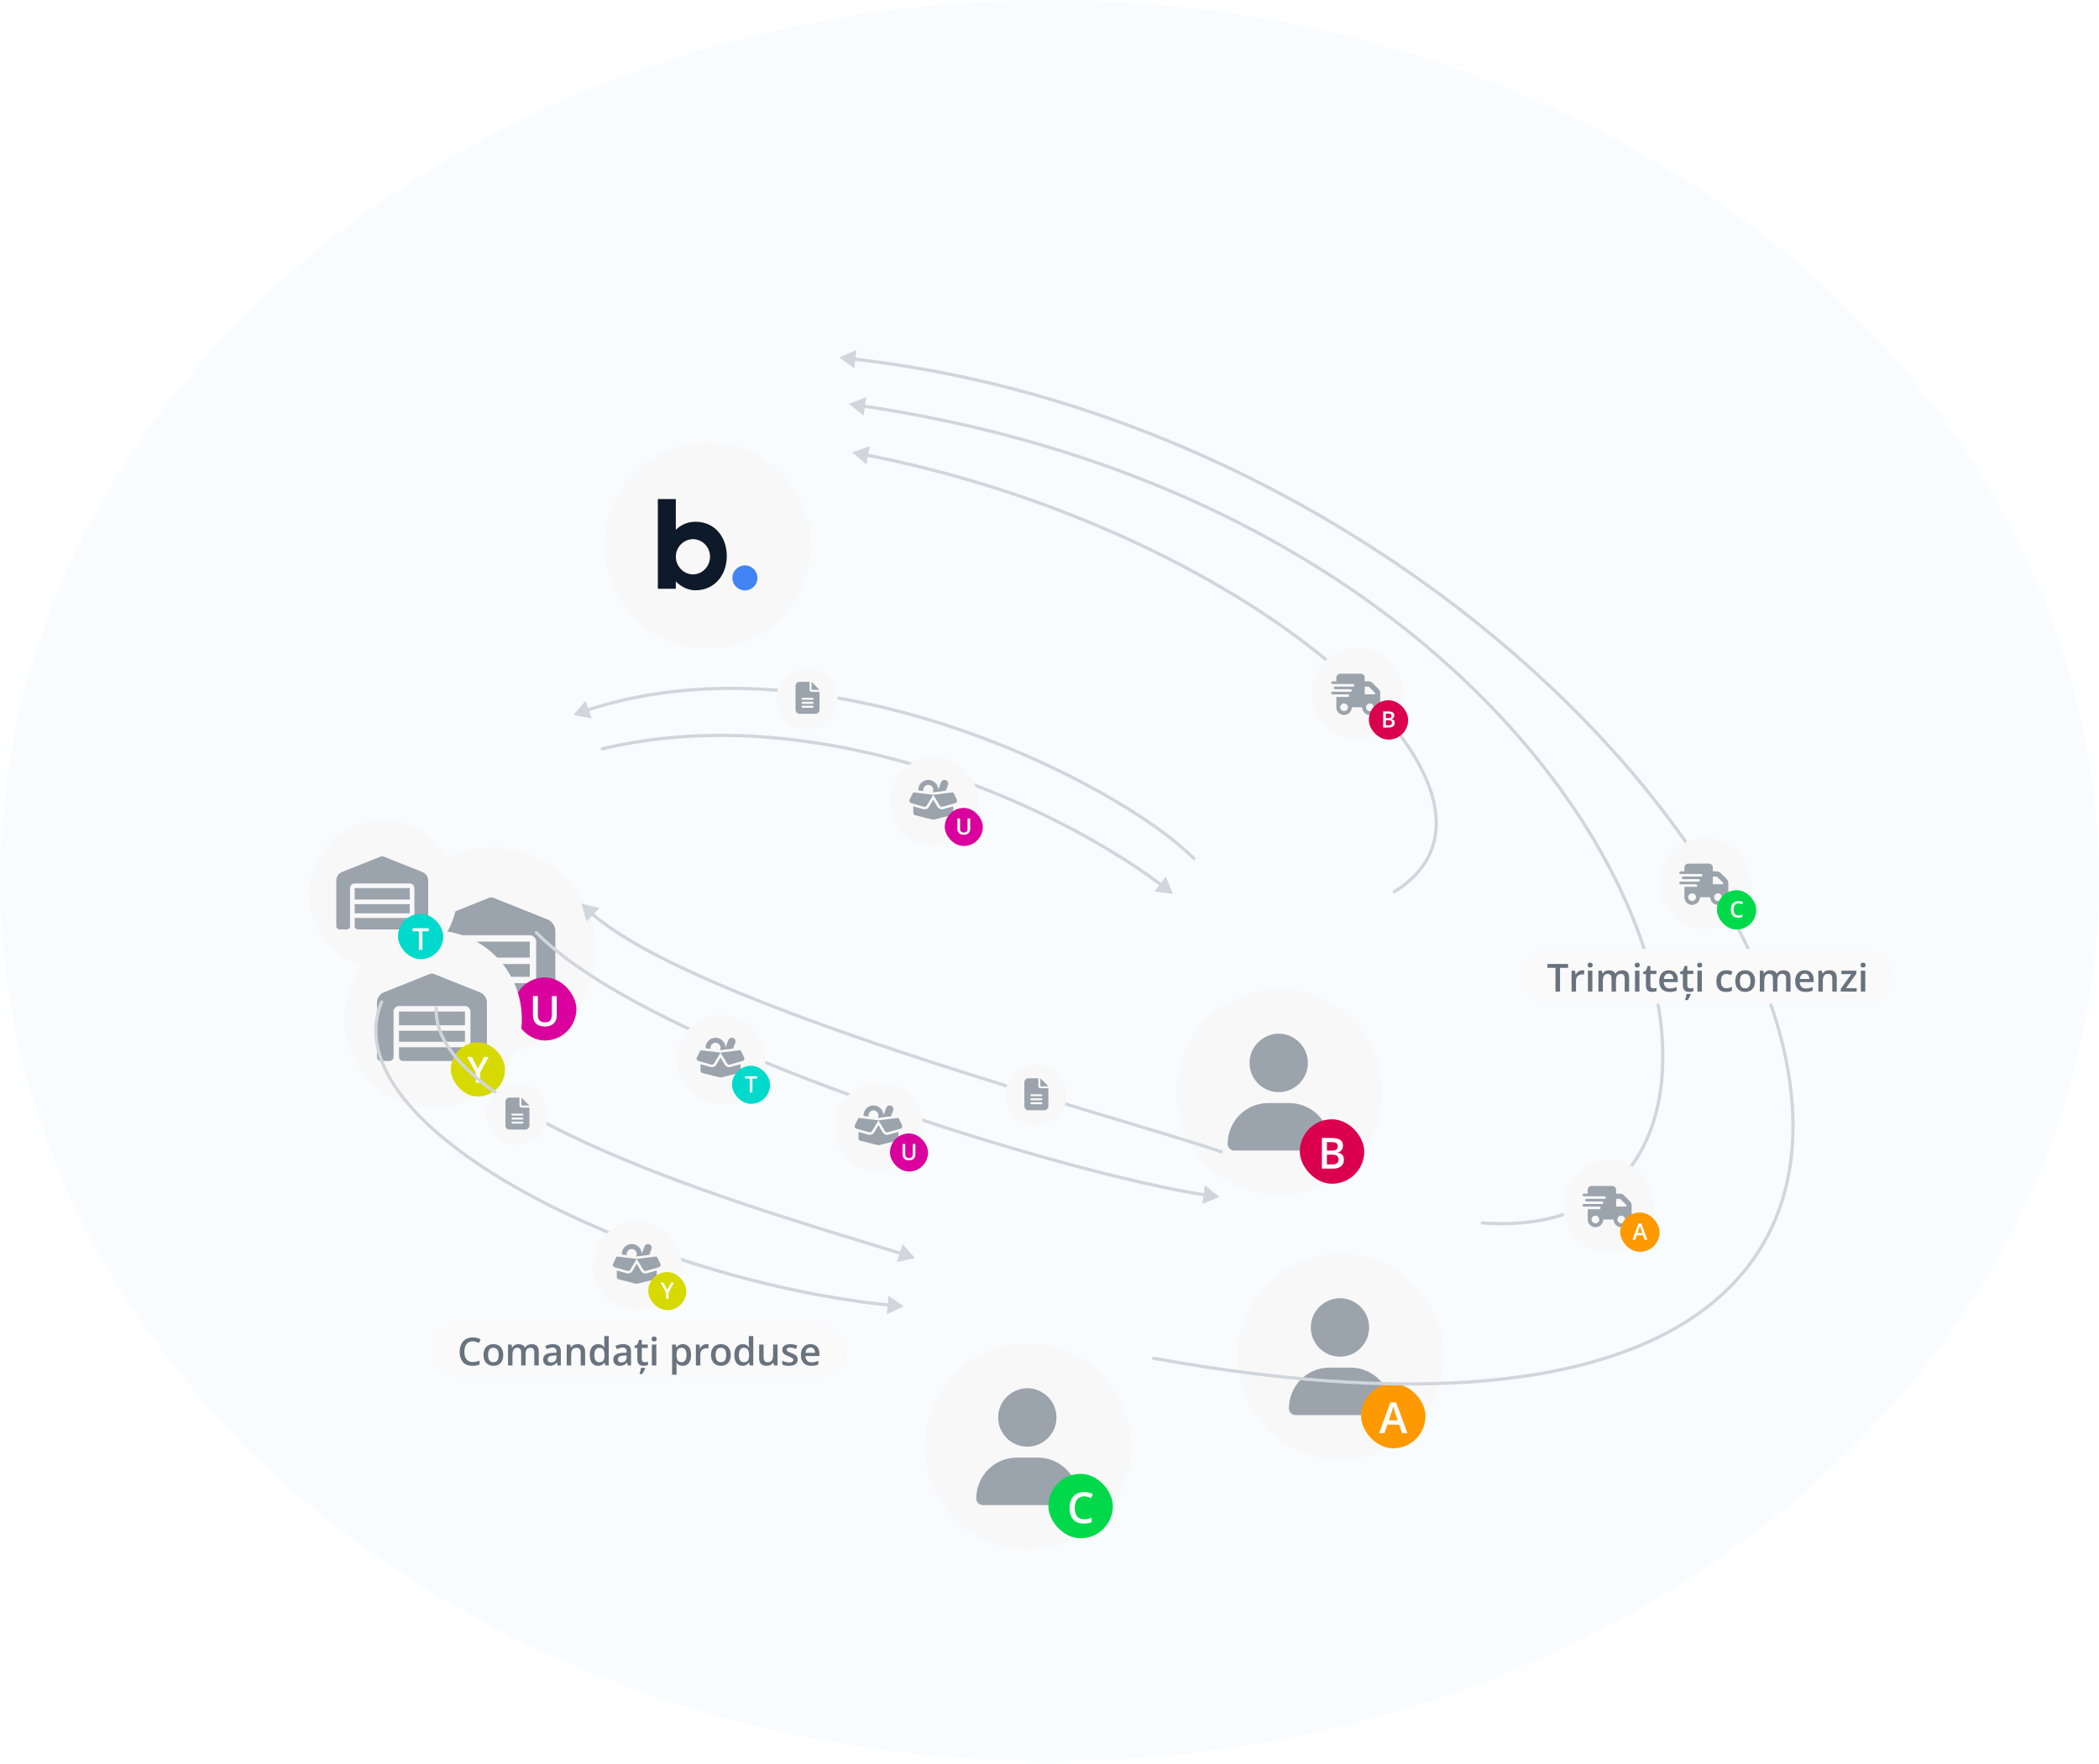 <svg width="552" height="464" viewBox="0 0 552 464" fill="none" xmlns="http://www.w3.org/2000/svg">
<ellipse cx="276" cy="231.575" rx="276" ry="231.575" fill="#F8FCFF"/>
<g filter="url(#filter0_ddd_2075_2048)">
<circle cx="129.603" cy="212.614" r="27.124" fill="#F8F8F8"/>
<path d="M112.422 224.208V207.605C112.422 206.239 113.21 204.978 114.523 204.453L128.604 198.831C128.972 198.673 129.445 198.673 129.813 198.831L143.893 204.453C145.207 204.978 146.047 206.239 146.047 207.605V224.208C146.047 224.943 145.469 225.469 144.786 225.469H142.264C141.529 225.469 141.003 224.943 141.003 224.208V210.337C141.003 209.444 140.215 208.656 139.322 208.656H119.147C118.201 208.656 117.466 209.444 117.466 210.337V224.208C117.466 224.943 116.888 225.469 116.205 225.469H113.683C112.947 225.469 112.422 224.943 112.422 224.208ZM138.061 225.469H120.408C119.672 225.469 119.147 224.943 119.147 224.208V221.265H139.322V224.208C139.322 224.943 138.744 225.469 138.061 225.469ZM119.147 219.584V216.222H139.322V219.584H119.147ZM119.147 214.54V210.337H139.322V214.54H119.147Z" fill="#9BA3AD"/>
<rect x="135.003" y="219.759" width="16.577" height="16.577" rx="8.288" fill="#DA009D"/>
<path d="M146.415 224.659V229.763C146.415 230.314 146.298 230.807 146.065 231.242C145.834 231.677 145.485 232.023 145.018 232.278C144.55 232.53 143.962 232.656 143.253 232.656C142.242 232.656 141.473 232.391 140.944 231.862C140.418 231.33 140.156 230.623 140.156 229.742V224.659H141.451V229.628C141.451 230.287 141.606 230.772 141.915 231.085C142.224 231.398 142.687 231.555 143.302 231.555C143.726 231.555 144.072 231.481 144.338 231.334C144.608 231.183 144.806 230.963 144.931 230.675C145.061 230.384 145.126 230.033 145.126 229.623V224.659H146.415Z" fill="white"/>
</g>
<g filter="url(#filter1_ddd_2075_2048)">
<circle cx="113.92" cy="235.924" r="23.31" fill="#F8F8F8"/>
<path d="M99.155 245.887V231.619C99.155 230.445 99.832 229.362 100.961 228.91L113.062 224.079C113.378 223.943 113.784 223.943 114.1 224.079L126.201 228.91C127.33 229.362 128.052 230.445 128.052 231.619V245.887C128.052 246.519 127.555 246.971 126.968 246.971H124.801C124.169 246.971 123.718 246.519 123.718 245.887V233.967C123.718 233.199 123.04 232.522 122.273 232.522H104.935C104.122 232.522 103.49 233.199 103.49 233.967V245.887C103.49 246.519 102.993 246.971 102.406 246.971H100.239C99.607 246.971 99.155 246.519 99.155 245.887ZM121.189 246.971H106.018C105.386 246.971 104.935 246.519 104.935 245.887V243.359H122.273V245.887C122.273 246.519 121.776 246.971 121.189 246.971ZM104.935 241.914V239.024H122.273V241.914H104.935ZM104.935 237.579V233.967H122.273V237.579H104.935Z" fill="#9BA3AD"/>
<rect x="118.561" y="242.064" width="14.246" height="14.246" rx="7.123" fill="#D6DA00"/>
<path d="M125.684 249L127.293 245.907H128.494L126.24 250.053V252.687H125.132V250.095L122.873 245.907H124.084L125.684 249Z" fill="white"/>
</g>
<g filter="url(#filter2_ddd_2075_2048)">
<circle cx="100.783" cy="208.376" r="19.495" fill="#F8F8F8"/>
<path d="M88.435 216.709V204.776C88.435 203.794 89.001 202.887 89.945 202.51L100.066 198.469C100.33 198.356 100.67 198.356 100.934 198.469L111.055 202.51C111.999 202.887 112.603 203.794 112.603 204.776V216.709C112.603 217.237 112.187 217.615 111.697 217.615H109.884C109.355 217.615 108.978 217.237 108.978 216.709V206.739C108.978 206.097 108.411 205.531 107.769 205.531H93.268C92.588 205.531 92.06 206.097 92.06 206.739V216.709C92.06 217.237 91.644 217.615 91.153 217.615H89.341C88.812 217.615 88.435 217.237 88.435 216.709ZM106.863 217.615H94.174C93.646 217.615 93.268 217.237 93.268 216.709V214.594H107.769V216.709C107.769 217.237 107.354 217.615 106.863 217.615ZM93.268 213.385V210.969H107.769V213.385H93.268ZM93.268 209.76V206.739H107.769V209.76H93.268Z" fill="#9BA3AD"/>
<rect x="104.664" y="213.512" width="11.915" height="11.915" rx="5.957" fill="#00DACD"/>
<path d="M111.087 222.969H110.152V218.09H108.492V217.299H112.743V218.09H111.087V222.969Z" fill="white"/>
</g>
<g filter="url(#filter3_ddd_2075_2048)">
<circle cx="352.53" cy="319.48" r="27.124" fill="#F8F8F8"/>
<path d="M352.417 319.479C349.655 319.479 347.133 318.038 345.752 315.636C344.371 313.295 344.371 310.353 345.752 307.951C347.133 305.61 349.655 304.109 352.417 304.109C355.119 304.109 357.64 305.61 359.021 307.951C360.402 310.353 360.402 313.295 359.021 315.636C357.64 318.038 355.119 319.479 352.417 319.479ZM349.655 322.361H355.119C361.063 322.361 365.866 327.164 365.866 333.108C365.866 334.069 365.025 334.849 364.065 334.849H340.709C339.748 334.849 338.968 334.069 338.968 333.108C338.968 327.164 343.711 322.361 349.655 322.361Z" fill="#9BA3AD"/>
<rect x="357.929" y="326.625" width="16.953" height="16.953" rx="8.476" fill="#FF9900"/>
<path d="M368.729 339.601L367.939 337.361H364.855L364.065 339.601H362.669L365.671 331.5H367.139L370.136 339.601H368.729ZM367.597 336.224L366.83 334.016C366.801 333.921 366.758 333.787 366.703 333.614C366.648 333.437 366.593 333.259 366.538 333.078C366.483 332.894 366.437 332.74 366.4 332.615C366.363 332.766 366.317 332.935 366.262 333.122C366.21 333.306 366.159 333.479 366.107 333.641C366.059 333.803 366.023 333.928 365.997 334.016L365.224 336.224H367.597Z" fill="white"/>
</g>
<g filter="url(#filter4_ddd_2075_2048)">
<circle cx="336.422" cy="249.91" r="27.124" fill="#F8F8F8"/>
<path d="M336.309 249.909C333.548 249.909 331.026 248.468 329.645 246.067C328.264 243.725 328.264 240.783 329.645 238.382C331.026 236.04 333.548 234.539 336.309 234.539C339.011 234.539 341.533 236.04 342.914 238.382C344.295 240.783 344.295 243.725 342.914 246.067C341.533 248.468 339.011 249.909 336.309 249.909ZM333.548 252.791H339.011C344.955 252.791 349.758 257.594 349.758 263.538C349.758 264.499 348.918 265.28 347.957 265.28H324.602C323.641 265.28 322.86 264.499 322.86 263.538C322.86 257.594 327.604 252.791 333.548 252.791Z" fill="#9BA3AD"/>
<rect x="341.822" y="257.055" width="16.953" height="16.953" rx="8.476" fill="#DA004E"/>
<path d="M347.633 261.963H350.034C351.075 261.963 351.861 262.114 352.39 262.416C352.92 262.718 353.185 263.238 353.185 263.978C353.185 264.287 353.13 264.566 353.019 264.816C352.913 265.063 352.756 265.267 352.55 265.429C352.344 265.587 352.09 265.694 351.789 265.749V265.804C352.102 265.859 352.379 265.957 352.622 266.097C352.869 266.236 353.062 266.437 353.202 266.698C353.345 266.959 353.417 267.298 353.417 267.714C353.417 268.206 353.299 268.626 353.064 268.972C352.832 269.318 352.499 269.581 352.065 269.761C351.634 269.941 351.123 270.031 350.531 270.031H347.633V261.963ZM348.958 265.291H350.227C350.827 265.291 351.242 265.193 351.474 264.998C351.706 264.803 351.822 264.518 351.822 264.143C351.822 263.761 351.684 263.485 351.408 263.315C351.136 263.146 350.702 263.062 350.106 263.062H348.958V265.291ZM348.958 266.362V268.922H350.354C350.972 268.922 351.406 268.802 351.656 268.563C351.907 268.324 352.032 268 352.032 267.592C352.032 267.342 351.975 267.125 351.861 266.941C351.75 266.757 351.568 266.615 351.314 266.516C351.06 266.413 350.718 266.362 350.288 266.362H348.958Z" fill="white"/>
</g>
<g filter="url(#filter5_ddd_2075_2048)">
<circle cx="270.308" cy="343.149" r="27.124" fill="#F8F8F8"/>
<path d="M270.195 343.148C267.433 343.148 264.912 341.707 263.531 339.305C262.15 336.964 262.15 334.022 263.531 331.62C264.912 329.279 267.433 327.778 270.195 327.778C272.897 327.778 275.419 329.279 276.8 331.62C278.18 334.022 278.18 336.964 276.8 339.305C275.419 341.707 272.897 343.148 270.195 343.148ZM267.433 346.03H272.897C278.841 346.03 283.644 350.833 283.644 356.777C283.644 357.738 282.804 358.518 281.843 358.518H258.487C257.527 358.518 256.746 357.738 256.746 356.777C256.746 350.833 261.489 346.03 267.433 346.03Z" fill="#9BA3AD"/>
<rect x="275.707" y="350.294" width="16.953" height="16.953" rx="8.476" fill="#00DA4A"/>
<path d="M285.1 356.212C284.713 356.212 284.368 356.282 284.062 356.422C283.761 356.561 283.505 356.764 283.295 357.029C283.085 357.29 282.925 357.608 282.815 357.983C282.705 358.355 282.649 358.774 282.649 359.242C282.649 359.867 282.738 360.406 282.914 360.858C283.091 361.307 283.36 361.653 283.72 361.896C284.081 362.135 284.537 362.255 285.089 362.255C285.431 362.255 285.764 362.222 286.087 362.155C286.411 362.089 286.746 361.999 287.092 361.885V363.011C286.764 363.139 286.433 363.233 286.098 363.292C285.764 363.351 285.377 363.38 284.94 363.38C284.116 363.38 283.431 363.209 282.887 362.867C282.346 362.525 281.941 362.043 281.673 361.421C281.408 360.8 281.275 360.071 281.275 359.236C281.275 358.625 281.36 358.066 281.529 357.558C281.698 357.051 281.945 356.613 282.269 356.245C282.592 355.874 282.992 355.588 283.466 355.39C283.944 355.187 284.491 355.086 285.105 355.086C285.51 355.086 285.907 355.132 286.297 355.224C286.691 355.312 287.055 355.439 287.39 355.605L286.926 356.698C286.647 356.565 286.354 356.451 286.049 356.355C285.743 356.26 285.427 356.212 285.1 356.212Z" fill="white"/>
</g>
<path d="M100.751 263.635C100.841 263.419 100.739 263.171 100.523 263.081C100.307 262.991 100.059 263.093 99.969 263.309L100.751 263.635ZM237.676 343.573L233.681 340.746L233.231 345.619L237.676 343.573ZM99.969 263.309C96.456 271.72 99.057 280.555 105.833 289.11C112.607 297.664 123.6 306.01 137.052 313.519C163.96 328.541 200.828 340.283 233.842 343.644L233.928 342.801C201.026 339.451 164.271 327.743 137.465 312.779C124.06 305.296 113.174 297.015 106.497 288.584C99.823 280.156 97.404 271.649 100.751 263.635L99.969 263.309Z" fill="#D1D5DC"/>
<path d="M115.185 265.19C115.198 264.957 115.019 264.757 114.785 264.744C114.551 264.731 114.351 264.91 114.339 265.144L115.185 265.19ZM240.641 330.858L237.372 327.217L235.853 331.869L240.641 330.858ZM114.339 265.144C113.921 272.769 119.71 280.038 128.832 286.758C137.982 293.499 150.62 299.786 164.192 305.428C191.338 316.713 222.337 325.458 236.887 330.078L237.143 329.27C222.556 324.638 191.619 315.911 164.518 304.646C150.966 299.012 138.403 292.756 129.335 286.076C120.239 279.374 114.793 272.346 115.185 265.19L114.339 265.144Z" fill="#D1D5DC"/>
<path d="M158.521 197.345C158.293 197.4 158.064 197.26 158.01 197.032C157.955 196.804 158.095 196.576 158.323 196.521L158.521 197.345ZM308.452 235.077L303.602 234.423L306.593 230.549L308.452 235.077ZM158.323 196.521C185.871 189.92 215.088 193.184 241.216 200.942C267.344 208.701 290.414 220.965 305.684 232.404L305.176 233.082C289.989 221.705 267.009 209.486 240.975 201.755C214.939 194.024 185.88 190.79 158.521 197.345L158.323 196.521Z" fill="#D1D5DC"/>
<path d="M366.483 234.128C366.284 234.251 366.223 234.512 366.346 234.711C366.469 234.91 366.73 234.972 366.929 234.849L366.483 234.128ZM224.108 118.946L227.814 122.142L228.728 117.334L224.108 118.946ZM366.929 234.849C372.07 231.669 375.375 227.763 376.983 223.309C378.59 218.857 378.486 213.901 376.894 208.648C373.714 198.158 364.579 186.407 351.036 174.857C323.934 151.746 278.999 129.291 227.936 119.243L227.772 120.075C278.711 130.098 323.508 152.497 350.486 175.502C363.982 187.011 372.973 198.634 376.083 208.894C377.635 214.015 377.717 218.778 376.185 223.021C374.654 227.262 371.495 231.028 366.483 234.128L366.929 234.849Z" fill="#D1D5DC"/>
<path d="M313.66 226.052C313.826 226.218 314.094 226.218 314.26 226.052C314.425 225.887 314.425 225.619 314.26 225.453L313.66 226.052ZM150.792 188.031L155.601 188.937L153.982 184.319L150.792 188.031ZM314.26 225.453C304.219 215.412 279.797 200.511 250.129 190.684C220.456 180.855 185.45 176.073 154.252 186.369L154.517 187.173C185.473 176.958 220.276 181.688 249.863 191.488C279.455 201.291 303.744 216.136 313.66 226.052L314.26 225.453Z" fill="#D1D5DC"/>
<path d="M321.031 303.288C321.253 303.363 321.493 303.244 321.568 303.022C321.643 302.8 321.524 302.56 321.302 302.485L321.031 303.288ZM152.912 237.62L154.257 242.325L157.659 238.808L152.912 237.62ZM321.302 302.485C313.728 299.926 301.343 296.257 286.605 291.817C271.861 287.375 254.752 282.158 237.713 276.497C220.673 270.837 203.71 264.735 189.258 258.526C174.795 252.312 162.888 246.007 155.93 239.95L155.373 240.59C162.439 246.74 174.452 253.087 188.924 259.305C203.407 265.528 220.396 271.638 237.446 277.302C254.497 282.966 271.616 288.186 286.36 292.628C301.111 297.072 313.474 300.735 321.031 303.288L321.302 302.485Z" fill="#D1D5DC"/>
<path d="M389.859 321.182C389.625 321.164 389.422 321.34 389.405 321.573C389.387 321.806 389.563 322.01 389.796 322.027L389.859 321.182ZM223.266 106.237L227.112 109.263L227.809 104.419L223.266 106.237ZM389.796 322.027C401.923 322.927 411.806 320.723 419.385 316.079C426.967 311.434 432.209 304.367 435.087 295.607C440.836 278.106 437.151 253.849 423.895 228.457C397.37 177.648 332.427 122.078 227.097 106.361L226.972 107.199C332.063 122.881 396.757 178.305 423.143 228.849C436.343 254.133 439.932 278.142 434.281 295.343C431.459 303.934 426.333 310.827 418.942 315.356C411.547 319.887 401.851 322.072 389.859 321.182L389.796 322.027Z" fill="#D1D5DC"/>
<path d="M303.442 356.781C303.212 356.74 302.991 356.893 302.95 357.123C302.908 357.353 303.061 357.574 303.292 357.616L303.442 356.781ZM220.724 94.011L224.676 96.897L225.199 92.032L220.724 94.011ZM303.292 357.616C378.55 371.213 425.709 363.25 450.456 343.081C475.258 322.868 477.407 290.535 463.013 255.838C448.617 221.137 417.644 183.951 375.97 153.81C334.291 123.665 281.882 100.544 224.588 94.001L224.492 94.843C281.623 101.368 333.896 124.425 375.473 154.497C417.054 184.571 447.909 221.641 462.23 256.163C476.553 290.689 474.308 322.548 449.92 342.424C425.477 362.345 378.65 370.369 303.442 356.781L303.292 357.616Z" fill="#D1D5DC"/>
<path d="M141.349 244.952C141.185 244.784 140.917 244.781 140.749 244.944C140.582 245.107 140.578 245.375 140.741 245.543L141.349 244.952ZM320.742 314.753L316.858 311.775L316.221 316.627L320.742 314.753ZM140.741 245.543C148.143 253.151 160.611 260.927 175.672 268.393C190.743 275.865 208.447 283.043 226.354 289.445C262.161 302.246 298.819 311.954 316.899 314.676L317.025 313.838C299.021 311.128 262.42 301.439 226.639 288.647C208.752 282.252 191.08 275.086 176.048 267.634C161.007 260.177 148.646 252.452 141.349 244.952L140.741 245.543Z" fill="#D1D5DC"/>
<g filter="url(#filter6_ddd_2075_2048)">
<circle cx="186.124" cy="106.124" r="27.124" fill="#F8F8F8"/>
<g clip-path="url(#clip0_2075_2048)">
<g clip-path="url(#clip1_2075_2048)">
<path d="M195.901 117.982C197.733 117.982 199.199 116.498 199.199 114.684C199.199 112.87 197.715 111.386 195.901 111.386C194.087 111.386 192.604 112.87 192.604 114.684C192.604 116.498 194.087 117.982 195.901 117.982Z" fill="#4284F3"/>
<path d="M191.137 108.927C191.137 113.935 187.911 117.941 182.893 117.941C180.85 117.941 179.093 116.975 177.731 115.616V117.547H173V93.941H177.731V102.024C179.022 100.773 180.742 99.914 182.893 99.914C188.162 99.914 191.137 104.17 191.137 108.927ZM186.728 109.106C186.728 106.567 184.685 104.492 182.248 104.492C179.81 104.492 177.731 106.567 177.731 109.106C177.731 111.646 179.81 113.756 182.248 113.756C184.685 113.756 186.728 111.646 186.728 109.106Z" fill="#0E192A"/>
</g>
</g>
</g>
<g filter="url(#filter7_ddd_2075_2048)">
<rect x="399.801" y="244.474" width="98.562" height="14.41" rx="7.205" fill="#FAFAFB"/>
<path d="M410.26 255.679H409.063V249.431H406.938V248.418H412.381V249.431H410.26V255.679ZM416.077 250.077C416.17 250.077 416.271 250.082 416.38 250.092C416.489 250.102 416.584 250.115 416.663 250.131L416.554 251.224C416.484 251.204 416.398 251.189 416.296 251.179C416.196 251.169 416.107 251.164 416.028 251.164C415.819 251.164 415.62 251.199 415.432 251.269C415.243 251.335 415.076 251.438 414.93 251.577C414.784 251.712 414.67 251.883 414.587 252.088C414.504 252.293 414.463 252.532 414.463 252.803V255.679H413.291V250.181H414.205L414.364 251.149H414.418C414.528 250.954 414.663 250.775 414.826 250.613C414.988 250.451 415.173 250.322 415.382 250.226C415.594 250.126 415.826 250.077 416.077 250.077ZM418.765 250.181V255.679H417.598V250.181H418.765ZM418.189 248.075C418.368 248.075 418.522 248.123 418.651 248.219C418.783 248.315 418.85 248.481 418.85 248.716C418.85 248.948 418.783 249.113 418.651 249.212C418.522 249.309 418.368 249.357 418.189 249.357C418.004 249.357 417.846 249.309 417.717 249.212C417.591 249.113 417.528 248.948 417.528 248.716C417.528 248.481 417.591 248.315 417.717 248.219C417.846 248.123 418.004 248.075 418.189 248.075ZM426.569 250.077C427.184 250.077 427.648 250.236 427.959 250.553C428.274 250.871 428.431 251.381 428.431 252.083V255.679H427.264V252.292C427.264 251.875 427.183 251.56 427.021 251.348C426.858 251.136 426.612 251.03 426.281 251.03C425.817 251.03 425.483 251.179 425.277 251.477C425.075 251.772 424.974 252.201 424.974 252.764V255.679H423.807V252.292C423.807 252.014 423.771 251.782 423.698 251.596C423.628 251.408 423.521 251.267 423.375 251.174C423.229 251.078 423.046 251.03 422.824 251.03C422.503 251.03 422.246 251.103 422.054 251.249C421.865 251.394 421.729 251.61 421.647 251.894C421.564 252.176 421.523 252.522 421.523 252.932V255.679H420.355V250.181H421.264L421.428 250.921H421.493C421.605 250.729 421.744 250.572 421.91 250.449C422.079 250.323 422.266 250.231 422.471 250.171C422.676 250.108 422.89 250.077 423.112 250.077C423.522 250.077 423.868 250.15 424.15 250.295C424.431 250.438 424.642 250.656 424.781 250.951H424.87C425.042 250.653 425.282 250.433 425.59 250.29C425.898 250.148 426.224 250.077 426.569 250.077ZM431.144 250.181V255.679H429.977V250.181H431.144ZM430.568 248.075C430.746 248.075 430.9 248.123 431.03 248.219C431.162 248.315 431.228 248.481 431.228 248.716C431.228 248.948 431.162 249.113 431.03 249.212C430.9 249.309 430.746 249.357 430.568 249.357C430.382 249.357 430.225 249.309 430.096 249.212C429.97 249.113 429.907 248.948 429.907 248.716C429.907 248.481 429.97 248.315 430.096 248.219C430.225 248.123 430.382 248.075 430.568 248.075ZM434.78 254.835C434.933 254.835 435.083 254.821 435.232 254.795C435.381 254.765 435.517 254.73 435.64 254.691V255.575C435.51 255.631 435.343 255.679 435.138 255.719C434.933 255.758 434.719 255.778 434.497 255.778C434.186 255.778 433.906 255.727 433.658 255.624C433.41 255.518 433.213 255.338 433.067 255.083C432.921 254.828 432.848 254.475 432.848 254.025V251.07H432.098V250.548L432.903 250.136L433.285 248.959H434.02V250.181H435.595V251.07H434.02V254.01C434.02 254.288 434.09 254.495 434.229 254.631C434.368 254.767 434.552 254.835 434.78 254.835ZM438.864 250.077C439.354 250.077 439.774 250.178 440.125 250.38C440.476 250.582 440.746 250.868 440.935 251.239C441.124 251.61 441.218 252.053 441.218 252.57V253.196H437.548C437.561 253.729 437.703 254.139 437.975 254.427C438.25 254.715 438.634 254.859 439.127 254.859C439.478 254.859 439.793 254.826 440.071 254.76C440.352 254.691 440.642 254.59 440.94 254.457V255.406C440.665 255.535 440.385 255.629 440.1 255.689C439.816 255.748 439.475 255.778 439.077 255.778C438.538 255.778 438.063 255.674 437.652 255.465C437.245 255.253 436.925 254.939 436.693 254.522C436.465 254.105 436.351 253.586 436.351 252.967C436.351 252.351 436.455 251.828 436.664 251.398C436.872 250.967 437.165 250.64 437.543 250.414C437.92 250.189 438.361 250.077 438.864 250.077ZM438.864 250.956C438.496 250.956 438.198 251.075 437.97 251.313C437.745 251.552 437.612 251.901 437.573 252.361H440.076C440.072 252.086 440.026 251.843 439.937 251.631C439.851 251.419 439.718 251.254 439.539 251.135C439.364 251.015 439.139 250.956 438.864 250.956ZM444.497 254.835C444.649 254.835 444.8 254.821 444.949 254.795C445.098 254.765 445.234 254.73 445.356 254.691V255.575C445.227 255.631 445.06 255.679 444.854 255.719C444.649 255.758 444.436 255.778 444.214 255.778C443.903 255.778 443.623 255.727 443.374 255.624C443.126 255.518 442.929 255.338 442.783 255.083C442.638 254.828 442.565 254.475 442.565 254.025V251.07H441.815V250.548L442.62 250.136L443.002 248.959H443.737V250.181H445.311V251.07H443.737V254.01C443.737 254.288 443.807 254.495 443.946 254.631C444.085 254.767 444.268 254.835 444.497 254.835ZM444.646 256.3V256.389C444.596 256.528 444.53 256.686 444.447 256.861C444.368 257.04 444.275 257.22 444.169 257.402C444.066 257.588 443.957 257.763 443.841 257.929H443.171V257.8C443.217 257.677 443.264 257.527 443.31 257.348C443.36 257.169 443.406 256.985 443.449 256.796C443.492 256.611 443.522 256.445 443.538 256.3H444.646ZM447.557 250.181V255.679H446.39V250.181H447.557ZM446.981 248.075C447.16 248.075 447.314 248.123 447.443 248.219C447.576 248.315 447.642 248.481 447.642 248.716C447.642 248.948 447.576 249.113 447.443 249.212C447.314 249.309 447.16 249.357 446.981 249.357C446.796 249.357 446.638 249.309 446.509 249.212C446.384 249.113 446.321 248.948 446.321 248.716C446.321 248.481 446.384 248.315 446.509 248.219C446.638 248.123 446.796 248.075 446.981 248.075ZM453.921 255.778C453.402 255.778 452.951 255.677 452.571 255.475C452.19 255.273 451.897 254.964 451.691 254.547C451.486 254.129 451.384 253.6 451.384 252.957C451.384 252.288 451.496 251.742 451.721 251.318C451.946 250.895 452.258 250.582 452.655 250.38C453.056 250.178 453.514 250.077 454.031 250.077C454.359 250.077 454.655 250.11 454.92 250.176C455.188 250.239 455.415 250.317 455.6 250.409L455.253 251.343C455.051 251.26 454.844 251.191 454.632 251.135C454.42 251.078 454.216 251.05 454.021 251.05C453.7 251.05 453.431 251.121 453.216 251.264C453.004 251.406 452.845 251.618 452.739 251.899C452.637 252.181 452.585 252.53 452.585 252.947C452.585 253.351 452.638 253.692 452.744 253.97C452.85 254.245 453.008 254.454 453.216 254.596C453.425 254.735 453.681 254.805 453.986 254.805C454.287 254.805 454.557 254.768 454.796 254.696C455.034 254.623 455.259 254.528 455.471 254.412V255.426C455.262 255.545 455.039 255.633 454.801 255.689C454.562 255.748 454.269 255.778 453.921 255.778ZM461.546 252.918C461.546 253.374 461.487 253.78 461.367 254.134C461.248 254.489 461.074 254.788 460.846 255.033C460.617 255.275 460.343 255.46 460.021 255.59C459.7 255.715 459.338 255.778 458.934 255.778C458.556 255.778 458.21 255.715 457.896 255.59C457.581 255.46 457.308 255.275 457.076 255.033C456.848 254.788 456.671 254.489 456.545 254.134C456.419 253.78 456.356 253.374 456.356 252.918C456.356 252.312 456.46 251.798 456.669 251.378C456.881 250.954 457.182 250.631 457.573 250.409C457.964 250.188 458.429 250.077 458.968 250.077C459.475 250.077 459.922 250.188 460.309 250.409C460.697 250.631 461 250.954 461.218 251.378C461.437 251.802 461.546 252.315 461.546 252.918ZM457.558 252.918C457.558 253.318 457.606 253.661 457.702 253.946C457.801 254.23 457.954 254.449 458.159 254.601C458.364 254.75 458.629 254.825 458.954 254.825C459.278 254.825 459.543 254.75 459.748 254.601C459.954 254.449 460.104 254.23 460.2 253.946C460.296 253.661 460.344 253.318 460.344 252.918C460.344 252.517 460.296 252.178 460.2 251.899C460.104 251.618 459.954 251.404 459.748 251.259C459.543 251.11 459.276 251.035 458.949 251.035C458.465 251.035 458.113 251.197 457.891 251.522C457.669 251.846 457.558 252.312 457.558 252.918ZM469.017 250.077C469.633 250.077 470.096 250.236 470.407 250.553C470.722 250.871 470.879 251.381 470.879 252.083V255.679H469.712V252.292C469.712 251.875 469.631 251.56 469.469 251.348C469.307 251.136 469.06 251.03 468.729 251.03C468.265 251.03 467.931 251.179 467.726 251.477C467.524 251.772 467.423 252.201 467.423 252.764V255.679H466.255V252.292C466.255 252.014 466.219 251.782 466.146 251.596C466.077 251.408 465.969 251.267 465.823 251.174C465.678 251.078 465.494 251.03 465.272 251.03C464.951 251.03 464.694 251.103 464.502 251.249C464.314 251.394 464.178 251.61 464.095 251.894C464.012 252.176 463.971 252.522 463.971 252.932V255.679H462.804V250.181H463.713L463.876 250.921H463.941C464.054 250.729 464.193 250.572 464.358 250.449C464.527 250.323 464.714 250.231 464.919 250.171C465.125 250.108 465.338 250.077 465.56 250.077C465.971 250.077 466.317 250.15 466.598 250.295C466.88 250.438 467.09 250.656 467.229 250.951H467.318C467.49 250.653 467.731 250.433 468.038 250.29C468.346 250.148 468.673 250.077 469.017 250.077ZM474.615 250.077C475.105 250.077 475.526 250.178 475.877 250.38C476.228 250.582 476.497 250.868 476.686 251.239C476.875 251.61 476.969 252.053 476.969 252.57V253.196H473.299C473.312 253.729 473.455 254.139 473.726 254.427C474.001 254.715 474.385 254.859 474.878 254.859C475.229 254.859 475.544 254.826 475.822 254.76C476.103 254.691 476.393 254.59 476.691 254.457V255.406C476.416 255.535 476.137 255.629 475.852 255.689C475.567 255.748 475.226 255.778 474.829 255.778C474.289 255.778 473.814 255.674 473.403 255.465C472.996 255.253 472.677 254.939 472.445 254.522C472.216 254.105 472.102 253.586 472.102 252.967C472.102 252.351 472.206 251.828 472.415 251.398C472.624 250.967 472.917 250.64 473.294 250.414C473.672 250.189 474.112 250.077 474.615 250.077ZM474.615 250.956C474.248 250.956 473.95 251.075 473.721 251.313C473.496 251.552 473.364 251.901 473.324 252.361H475.827C475.824 252.086 475.777 251.843 475.688 251.631C475.602 251.419 475.469 251.254 475.291 251.135C475.115 251.015 474.89 250.956 474.615 250.956ZM481.068 250.077C481.687 250.077 482.169 250.237 482.513 250.558C482.861 250.876 483.034 251.388 483.034 252.093V255.679H481.867V252.312C481.867 251.885 481.78 251.565 481.604 251.353C481.429 251.138 481.157 251.03 480.79 251.03C480.257 251.03 479.886 251.194 479.677 251.522C479.472 251.85 479.369 252.325 479.369 252.947V255.679H478.202V250.181H479.111L479.275 250.926H479.339C479.459 250.734 479.606 250.577 479.781 250.454C479.96 250.328 480.159 250.234 480.377 250.171C480.599 250.108 480.829 250.077 481.068 250.077ZM488.265 255.679H484.088V254.959L486.865 251.08H484.257V250.181H488.186V250.976L485.464 254.78H488.265V255.679ZM490.536 250.181V255.679H489.369V250.181H490.536ZM489.96 248.075C490.139 248.075 490.293 248.123 490.422 248.219C490.554 248.315 490.62 248.481 490.62 248.716C490.62 248.948 490.554 249.113 490.422 249.212C490.293 249.309 490.139 249.357 489.96 249.357C489.774 249.357 489.617 249.309 489.488 249.212C489.362 249.113 489.299 248.948 489.299 248.716C489.299 248.481 489.362 248.315 489.488 248.219C489.617 248.123 489.774 248.075 489.96 248.075Z" fill="#69737E"/>
</g>
<g filter="url(#filter8_ddd_2075_2048)">
<rect x="113.346" y="342.799" width="109.562" height="14.41" rx="7.205" fill="#FAFAFB"/>
<path d="M124.329 347.651C123.981 347.651 123.67 347.714 123.395 347.84C123.124 347.966 122.893 348.148 122.705 348.386C122.516 348.621 122.372 348.908 122.273 349.245C122.173 349.58 122.124 349.957 122.124 350.378C122.124 350.941 122.203 351.426 122.362 351.833C122.521 352.237 122.763 352.548 123.087 352.767C123.412 352.982 123.822 353.09 124.319 353.09C124.627 353.09 124.926 353.06 125.218 353C125.509 352.941 125.81 352.859 126.122 352.757V353.77C125.827 353.886 125.529 353.97 125.228 354.023C124.926 354.076 124.579 354.103 124.185 354.103C123.443 354.103 122.827 353.949 122.337 353.641C121.85 353.333 121.486 352.899 121.245 352.34C121.006 351.78 120.887 351.124 120.887 350.373C120.887 349.823 120.963 349.32 121.115 348.863C121.268 348.406 121.49 348.012 121.781 347.681C122.072 347.347 122.432 347.09 122.859 346.911C123.289 346.729 123.781 346.638 124.334 346.638C124.698 346.638 125.056 346.679 125.407 346.762C125.761 346.842 126.089 346.956 126.39 347.105L125.973 348.088C125.721 347.969 125.458 347.866 125.183 347.78C124.908 347.694 124.623 347.651 124.329 347.651ZM132.346 351.242C132.346 351.699 132.286 352.105 132.167 352.459C132.048 352.813 131.874 353.113 131.646 353.358C131.417 353.599 131.142 353.785 130.821 353.914C130.5 354.04 130.137 354.103 129.733 354.103C129.356 354.103 129.01 354.04 128.695 353.914C128.381 353.785 128.108 353.599 127.876 353.358C127.647 353.113 127.47 352.813 127.344 352.459C127.219 352.105 127.156 351.699 127.156 351.242C127.156 350.636 127.26 350.123 127.469 349.702C127.681 349.279 127.982 348.956 128.373 348.734C128.763 348.512 129.228 348.401 129.768 348.401C130.275 348.401 130.722 348.512 131.109 348.734C131.497 348.956 131.799 349.279 132.018 349.702C132.237 350.126 132.346 350.639 132.346 351.242ZM128.358 351.242C128.358 351.643 128.406 351.985 128.502 352.27C128.601 352.555 128.753 352.773 128.959 352.926C129.164 353.075 129.429 353.149 129.753 353.149C130.078 353.149 130.343 353.075 130.548 352.926C130.753 352.773 130.904 352.555 131 352.27C131.096 351.985 131.144 351.643 131.144 351.242C131.144 350.841 131.096 350.502 131 350.224C130.904 349.942 130.753 349.729 130.548 349.583C130.343 349.434 130.076 349.36 129.748 349.36C129.265 349.36 128.912 349.522 128.69 349.846C128.469 350.171 128.358 350.636 128.358 351.242ZM139.817 348.401C140.432 348.401 140.896 348.56 141.207 348.878C141.522 349.196 141.679 349.706 141.679 350.408V354.003H140.512V350.616C140.512 350.199 140.431 349.884 140.268 349.673C140.106 349.461 139.86 349.355 139.528 349.355C139.065 349.355 138.73 349.504 138.525 349.802C138.323 350.096 138.222 350.525 138.222 351.088V354.003H137.055V350.616C137.055 350.338 137.019 350.106 136.946 349.921C136.876 349.732 136.769 349.591 136.623 349.499C136.477 349.403 136.294 349.355 136.072 349.355C135.751 349.355 135.494 349.428 135.302 349.573C135.113 349.719 134.977 349.934 134.895 350.219C134.812 350.5 134.77 350.846 134.77 351.257V354.003H133.603V348.505H134.512L134.676 349.245H134.741C134.853 349.053 134.992 348.896 135.158 348.774C135.327 348.648 135.514 348.555 135.719 348.496C135.924 348.433 136.138 348.401 136.36 348.401C136.77 348.401 137.116 348.474 137.398 348.62C137.679 348.762 137.889 348.981 138.029 349.275H138.118C138.29 348.977 138.53 348.757 138.838 348.615C139.146 348.472 139.472 348.401 139.817 348.401ZM145.38 348.401C146.075 348.401 146.6 348.555 146.954 348.863C147.312 349.171 147.491 349.651 147.491 350.303V354.003H146.661L146.438 353.224H146.398C146.243 353.422 146.082 353.586 145.916 353.715C145.751 353.844 145.559 353.941 145.34 354.003C145.125 354.07 144.862 354.103 144.551 354.103C144.223 354.103 143.93 354.043 143.672 353.924C143.413 353.801 143.21 353.616 143.061 353.368C142.912 353.119 142.837 352.805 142.837 352.424C142.837 351.858 143.047 351.432 143.468 351.148C143.892 350.863 144.531 350.706 145.385 350.676L146.339 350.641V350.353C146.339 349.972 146.249 349.701 146.07 349.538C145.895 349.376 145.647 349.295 145.325 349.295C145.051 349.295 144.784 349.335 144.526 349.414C144.268 349.494 144.016 349.591 143.771 349.707L143.393 348.883C143.662 348.741 143.966 348.625 144.307 348.535C144.652 348.446 145.009 348.401 145.38 348.401ZM146.334 351.376L145.623 351.401C145.041 351.421 144.632 351.52 144.397 351.699C144.162 351.878 144.044 352.123 144.044 352.434C144.044 352.705 144.125 352.904 144.287 353.03C144.45 353.152 144.663 353.214 144.928 353.214C145.332 353.214 145.666 353.1 145.931 352.871C146.2 352.639 146.334 352.3 146.334 351.853V351.376ZM151.907 348.401C152.526 348.401 153.008 348.562 153.352 348.883C153.7 349.201 153.874 349.712 153.874 350.418V354.003H152.707V350.636C152.707 350.209 152.619 349.889 152.444 349.678C152.268 349.462 151.997 349.355 151.629 349.355C151.096 349.355 150.725 349.519 150.516 349.846C150.311 350.174 150.209 350.649 150.209 351.272V354.003H149.041V348.505H149.95L150.114 349.25H150.179C150.298 349.058 150.445 348.901 150.621 348.779C150.8 348.653 150.998 348.558 151.217 348.496C151.439 348.433 151.669 348.401 151.907 348.401ZM157.272 354.103C156.616 354.103 156.09 353.864 155.693 353.388C155.299 352.907 155.102 352.201 155.102 351.267C155.102 350.323 155.302 349.61 155.703 349.126C156.107 348.643 156.638 348.401 157.297 348.401C157.575 348.401 157.818 348.439 158.027 348.515C158.236 348.588 158.414 348.688 158.563 348.813C158.716 348.939 158.845 349.08 158.951 349.236H159.005C158.989 349.133 158.969 348.986 158.946 348.793C158.926 348.598 158.916 348.418 158.916 348.252V346.275H160.088V354.003H159.174L158.966 353.253H158.916C158.817 353.412 158.691 353.556 158.538 353.686C158.389 353.811 158.211 353.912 158.002 353.989C157.797 354.065 157.553 354.103 157.272 354.103ZM157.6 353.154C158.1 353.154 158.452 353.01 158.658 352.722C158.863 352.434 158.969 352.002 158.976 351.426V351.272C158.976 350.656 158.876 350.184 158.678 349.856C158.479 349.525 158.116 349.36 157.59 349.36C157.169 349.36 156.848 349.53 156.626 349.871C156.408 350.209 156.299 350.681 156.299 351.287C156.299 351.893 156.408 352.356 156.626 352.677C156.848 352.995 157.173 353.154 157.6 353.154ZM163.834 348.401C164.529 348.401 165.054 348.555 165.408 348.863C165.766 349.171 165.945 349.651 165.945 350.303V354.003H165.115L164.892 353.224H164.852C164.696 353.422 164.536 353.586 164.37 353.715C164.205 353.844 164.013 353.941 163.794 354.003C163.579 354.07 163.316 354.103 163.004 354.103C162.677 354.103 162.384 354.043 162.125 353.924C161.867 353.801 161.663 353.616 161.514 353.368C161.365 353.119 161.291 352.805 161.291 352.424C161.291 351.858 161.501 351.432 161.922 351.148C162.346 350.863 162.985 350.706 163.839 350.676L164.792 350.641V350.353C164.792 349.972 164.703 349.701 164.524 349.538C164.349 349.376 164.1 349.295 163.779 349.295C163.504 349.295 163.238 349.335 162.98 349.414C162.721 349.494 162.47 349.591 162.225 349.707L161.847 348.883C162.115 348.741 162.42 348.625 162.761 348.535C163.105 348.446 163.463 348.401 163.834 348.401ZM164.787 351.376L164.077 351.401C163.494 351.421 163.086 351.52 162.85 351.699C162.615 351.878 162.498 352.123 162.498 352.434C162.498 352.705 162.579 352.904 162.741 353.03C162.903 353.152 163.117 353.214 163.382 353.214C163.786 353.214 164.12 353.1 164.385 352.871C164.653 352.639 164.787 352.3 164.787 351.853V351.376ZM169.541 353.159C169.694 353.159 169.844 353.146 169.993 353.119C170.142 353.09 170.278 353.055 170.401 353.015V353.899C170.272 353.955 170.104 354.003 169.899 354.043C169.694 354.083 169.48 354.103 169.258 354.103C168.947 354.103 168.667 354.051 168.419 353.949C168.171 353.843 167.974 353.662 167.828 353.407C167.682 353.152 167.609 352.8 167.609 352.35V349.394H166.859V348.873L167.664 348.461L168.046 347.284H168.782V348.505H170.356V349.394H168.782V352.335C168.782 352.613 168.851 352.82 168.99 352.955C169.129 353.091 169.313 353.159 169.541 353.159ZM169.69 354.624V354.714C169.641 354.853 169.575 355.01 169.492 355.185C169.412 355.364 169.32 355.545 169.214 355.727C169.111 355.912 169.002 356.088 168.886 356.253H168.215V356.124C168.262 356.002 168.308 355.851 168.354 355.672C168.404 355.493 168.45 355.31 168.493 355.121C168.537 354.935 168.566 354.77 168.583 354.624H169.69ZM172.602 348.505V354.003H171.435V348.505H172.602ZM172.026 346.4C172.205 346.4 172.358 346.448 172.488 346.544C172.62 346.64 172.686 346.805 172.686 347.04C172.686 347.272 172.62 347.438 172.488 347.537C172.358 347.633 172.205 347.681 172.026 347.681C171.84 347.681 171.683 347.633 171.554 347.537C171.428 347.438 171.365 347.272 171.365 347.04C171.365 346.805 171.428 346.64 171.554 346.544C171.683 346.448 171.84 346.4 172.026 346.4ZM179.572 348.401C180.224 348.401 180.747 348.64 181.141 349.116C181.539 349.593 181.737 350.302 181.737 351.242C181.737 351.864 181.645 352.389 181.459 352.816C181.277 353.24 181.02 353.561 180.689 353.78C180.362 353.995 179.979 354.103 179.542 354.103C179.264 354.103 179.022 354.066 178.817 353.993C178.612 353.921 178.436 353.826 178.291 353.71C178.145 353.591 178.022 353.462 177.923 353.323H177.853C177.87 353.455 177.885 353.603 177.898 353.765C177.915 353.924 177.923 354.07 177.923 354.202V356.442H176.751V348.505H177.704L177.868 349.265H177.923C178.026 349.11 178.15 348.966 178.296 348.833C178.445 348.701 178.623 348.596 178.832 348.52C179.044 348.441 179.29 348.401 179.572 348.401ZM179.259 349.355C178.938 349.355 178.68 349.419 178.484 349.548C178.292 349.674 178.151 349.865 178.062 350.12C177.976 350.375 177.93 350.694 177.923 351.078V351.242C177.923 351.649 177.964 351.995 178.047 352.28C178.133 352.561 178.274 352.777 178.469 352.926C178.668 353.071 178.936 353.144 179.274 353.144C179.559 353.144 179.794 353.066 179.979 352.911C180.168 352.755 180.309 352.533 180.401 352.245C180.494 351.957 180.54 351.618 180.54 351.227C180.54 350.634 180.434 350.174 180.223 349.846C180.014 349.519 179.693 349.355 179.259 349.355ZM185.791 348.401C185.884 348.401 185.985 348.406 186.094 348.416C186.203 348.426 186.298 348.439 186.377 348.456L186.268 349.548C186.198 349.529 186.112 349.514 186.01 349.504C185.91 349.494 185.821 349.489 185.741 349.489C185.533 349.489 185.334 349.524 185.145 349.593C184.957 349.659 184.789 349.762 184.644 349.901C184.498 350.037 184.384 350.207 184.301 350.413C184.218 350.618 184.177 350.856 184.177 351.128V354.003H183.005V348.505H183.919L184.078 349.474H184.132C184.241 349.279 184.377 349.1 184.539 348.938C184.702 348.775 184.887 348.646 185.096 348.55C185.308 348.451 185.539 348.401 185.791 348.401ZM192.179 351.242C192.179 351.699 192.119 352.105 192 352.459C191.881 352.813 191.707 353.113 191.479 353.358C191.25 353.599 190.975 353.785 190.654 353.914C190.333 354.04 189.971 354.103 189.567 354.103C189.189 354.103 188.843 354.04 188.529 353.914C188.214 353.785 187.941 353.599 187.709 353.358C187.481 353.113 187.304 352.813 187.178 352.459C187.052 352.105 186.989 351.699 186.989 351.242C186.989 350.636 187.093 350.123 187.302 349.702C187.514 349.279 187.815 348.956 188.206 348.734C188.597 348.512 189.062 348.401 189.601 348.401C190.108 348.401 190.555 348.512 190.942 348.734C191.33 348.956 191.633 349.279 191.851 349.702C192.07 350.126 192.179 350.639 192.179 351.242ZM188.191 351.242C188.191 351.643 188.239 351.985 188.335 352.27C188.434 352.555 188.587 352.773 188.792 352.926C188.997 353.075 189.262 353.149 189.587 353.149C189.911 353.149 190.176 353.075 190.381 352.926C190.586 352.773 190.737 352.555 190.833 352.27C190.929 351.985 190.977 351.643 190.977 351.242C190.977 350.841 190.929 350.502 190.833 350.224C190.737 349.942 190.586 349.729 190.381 349.583C190.176 349.434 189.909 349.36 189.582 349.36C189.098 349.36 188.746 349.522 188.524 349.846C188.302 350.171 188.191 350.636 188.191 351.242ZM195.284 354.103C194.629 354.103 194.102 353.864 193.705 353.388C193.311 352.907 193.114 352.201 193.114 351.267C193.114 350.323 193.314 349.61 193.715 349.126C194.119 348.643 194.65 348.401 195.309 348.401C195.587 348.401 195.83 348.439 196.039 348.515C196.248 348.588 196.426 348.688 196.575 348.813C196.728 348.939 196.857 349.08 196.963 349.236H197.017C197.001 349.133 196.981 348.986 196.958 348.793C196.938 348.598 196.928 348.418 196.928 348.252V346.275H198.1V354.003H197.186L196.978 353.253H196.928C196.829 353.412 196.703 353.556 196.551 353.686C196.402 353.811 196.223 353.912 196.014 353.989C195.809 354.065 195.566 354.103 195.284 354.103ZM195.612 353.154C196.112 353.154 196.465 353.01 196.67 352.722C196.875 352.434 196.981 352.002 196.988 351.426V351.272C196.988 350.656 196.888 350.184 196.69 349.856C196.491 349.525 196.128 349.36 195.602 349.36C195.182 349.36 194.86 349.53 194.639 349.871C194.42 350.209 194.311 350.681 194.311 351.287C194.311 351.893 194.42 352.356 194.639 352.677C194.86 352.995 195.185 353.154 195.612 353.154ZM204.483 348.505V354.003H203.564L203.405 353.263H203.341C203.225 353.452 203.078 353.609 202.899 353.735C202.72 353.858 202.521 353.949 202.303 354.008C202.084 354.071 201.854 354.103 201.613 354.103C201.199 354.103 200.844 354.033 200.55 353.894C200.258 353.752 200.035 353.533 199.879 353.239C199.724 352.944 199.646 352.563 199.646 352.096V348.505H200.818V351.878C200.818 352.305 200.904 352.624 201.076 352.836C201.252 353.048 201.523 353.154 201.891 353.154C202.245 353.154 202.526 353.081 202.735 352.936C202.944 352.79 203.091 352.575 203.177 352.29C203.266 352.005 203.311 351.656 203.311 351.242V348.505H204.483ZM209.769 352.434C209.769 352.795 209.681 353.1 209.505 353.348C209.33 353.596 209.073 353.785 208.736 353.914C208.401 354.04 207.991 354.103 207.504 354.103C207.12 354.103 206.789 354.075 206.511 354.018C206.236 353.965 205.976 353.883 205.731 353.77V352.762C205.992 352.884 206.285 352.99 206.61 353.08C206.938 353.169 207.247 353.214 207.539 353.214C207.923 353.214 208.199 353.154 208.368 353.035C208.537 352.912 208.621 352.75 208.621 352.548C208.621 352.429 208.587 352.323 208.517 352.23C208.451 352.134 208.325 352.037 208.14 351.937C207.958 351.835 207.689 351.712 207.335 351.57C206.987 351.431 206.694 351.292 206.456 351.153C206.218 351.014 206.037 350.846 205.915 350.651C205.792 350.452 205.731 350.199 205.731 349.891C205.731 349.404 205.923 349.035 206.307 348.784C206.694 348.529 207.206 348.401 207.842 348.401C208.179 348.401 208.497 348.436 208.795 348.505C209.097 348.572 209.391 348.669 209.679 348.798L209.312 349.678C209.063 349.568 208.813 349.479 208.562 349.409C208.313 349.337 208.06 349.3 207.802 349.3C207.501 349.3 207.27 349.346 207.112 349.439C206.956 349.532 206.878 349.664 206.878 349.836C206.878 349.966 206.916 350.075 206.992 350.164C207.069 350.254 207.199 350.343 207.385 350.432C207.573 350.522 207.835 350.633 208.169 350.765C208.497 350.891 208.78 351.023 209.019 351.163C209.26 351.298 209.446 351.466 209.575 351.664C209.704 351.863 209.769 352.119 209.769 352.434ZM213.137 348.401C213.627 348.401 214.048 348.502 214.398 348.704C214.749 348.906 215.019 349.192 215.208 349.563C215.397 349.934 215.491 350.378 215.491 350.894V351.52H211.821C211.834 352.053 211.976 352.464 212.248 352.752C212.523 353.04 212.907 353.184 213.4 353.184C213.751 353.184 214.066 353.151 214.344 353.085C214.625 353.015 214.915 352.914 215.213 352.782V353.73C214.938 353.859 214.658 353.954 214.374 354.013C214.089 354.073 213.748 354.103 213.351 354.103C212.811 354.103 212.336 353.998 211.925 353.79C211.518 353.578 211.198 353.263 210.967 352.846C210.738 352.429 210.624 351.911 210.624 351.292C210.624 350.676 210.728 350.153 210.937 349.722C211.145 349.292 211.438 348.964 211.816 348.739C212.193 348.514 212.634 348.401 213.137 348.401ZM213.137 349.28C212.769 349.28 212.471 349.399 212.243 349.638C212.018 349.876 211.885 350.226 211.846 350.686H214.349C214.346 350.411 214.299 350.168 214.21 349.956C214.124 349.744 213.991 349.578 213.812 349.459C213.637 349.34 213.412 349.28 213.137 349.28Z" fill="#69737E"/>
</g>
<g filter="url(#filter9_ddd_2075_2048)">
<circle cx="448.511" cy="226.378" r="12.068" fill="#F8F8F8"/>
<path d="M443.991 221.117H449.422C449.973 221.117 450.44 221.583 450.44 222.135V223.153H451.501C451.861 223.153 452.222 223.302 452.476 223.556L454.11 225.19C454.364 225.444 454.513 225.805 454.513 226.165V226.547V227.226V228.584C454.873 228.584 455.192 228.902 455.192 229.262C455.192 229.644 454.873 229.941 454.513 229.941H453.834C453.834 231.066 452.922 231.978 451.798 231.978C450.673 231.978 449.761 231.066 449.761 229.941H447.046C447.046 231.066 446.134 231.978 445.009 231.978C443.885 231.978 442.973 231.066 442.973 229.941V227.226H446.028C446.197 227.226 446.367 227.078 446.367 226.887C446.367 226.717 446.197 226.547 446.028 226.547H442.973H441.955C441.764 226.547 441.615 226.399 441.615 226.208C441.615 226.038 441.764 225.868 441.955 225.868H442.973H446.706C446.876 225.868 447.046 225.72 447.046 225.529C447.046 225.359 446.876 225.19 446.706 225.19H442.973H442.633C442.443 225.19 442.294 225.041 442.294 224.85C442.294 224.68 442.443 224.511 442.633 224.511H442.973H447.385C447.555 224.511 447.725 224.362 447.725 224.171C447.725 224.002 447.555 223.832 447.385 223.832H442.973H441.955C441.764 223.832 441.615 223.683 441.615 223.493C441.615 223.323 441.764 223.153 441.955 223.153H442.973V222.135C442.973 221.583 443.418 221.117 443.991 221.117ZM453.155 226.165L451.501 224.511H450.44V226.547H453.155V226.165ZM445.009 228.923C444.627 228.923 444.309 229.135 444.118 229.432C443.927 229.75 443.927 230.153 444.118 230.45C444.309 230.769 444.627 230.96 445.009 230.96C445.37 230.96 445.688 230.769 445.879 230.45C446.07 230.153 446.07 229.75 445.879 229.432C445.688 229.135 445.37 228.923 445.009 228.923ZM450.779 229.941C450.779 230.323 450.97 230.641 451.288 230.832C451.585 231.023 451.988 231.023 452.307 230.832C452.604 230.641 452.816 230.323 452.816 229.941C452.816 229.581 452.604 229.262 452.307 229.072C451.988 228.881 451.585 228.881 451.288 229.072C450.97 229.262 450.779 229.581 450.779 229.941Z" fill="#9BA3AD"/>
<rect x="451.528" y="228.102" width="10.344" height="10.344" rx="5.172" fill="#00DA4A"/>
<path d="M457.181 231.569C456.978 231.569 456.797 231.605 456.636 231.679C456.478 231.752 456.344 231.858 456.234 231.997C456.124 232.134 456.04 232.302 455.982 232.499C455.924 232.694 455.895 232.914 455.895 233.159C455.895 233.487 455.941 233.77 456.034 234.008C456.127 234.244 456.268 234.425 456.457 234.553C456.646 234.678 456.886 234.741 457.175 234.741C457.355 234.741 457.53 234.724 457.7 234.689C457.87 234.654 458.045 234.607 458.227 234.547V235.138C458.055 235.205 457.881 235.255 457.706 235.286C457.53 235.317 457.327 235.332 457.097 235.332C456.664 235.332 456.305 235.242 456.019 235.063C455.735 234.883 455.523 234.63 455.382 234.303C455.243 233.977 455.173 233.595 455.173 233.156C455.173 232.836 455.218 232.542 455.307 232.275C455.396 232.009 455.525 231.779 455.695 231.586C455.865 231.391 456.074 231.241 456.324 231.137C456.575 231.031 456.861 230.978 457.184 230.978C457.396 230.978 457.605 231.002 457.81 231.05C458.016 231.096 458.208 231.163 458.383 231.25L458.14 231.824C457.993 231.754 457.84 231.694 457.679 231.644C457.519 231.594 457.353 231.569 457.181 231.569Z" fill="white"/>
</g>
<g filter="url(#filter10_ddd_2075_2048)">
<circle cx="423.082" cy="311.141" r="12.068" fill="#F8F8F8"/>
<path d="M418.561 305.88H423.992C424.544 305.88 425.01 306.346 425.01 306.898V307.916H426.071C426.431 307.916 426.792 308.065 427.047 308.319L428.68 309.953C428.935 310.207 429.083 310.568 429.083 310.928V311.31V311.989V313.347C429.444 313.347 429.762 313.665 429.762 314.025C429.762 314.407 429.444 314.704 429.083 314.704H428.404C428.404 315.829 427.492 316.741 426.368 316.741C425.244 316.741 424.331 315.829 424.331 314.704H421.616C421.616 315.829 420.704 316.741 419.58 316.741C418.455 316.741 417.543 315.829 417.543 314.704V311.989H420.598C420.768 311.989 420.937 311.84 420.937 311.65C420.937 311.48 420.768 311.31 420.598 311.31H417.543H416.525C416.334 311.31 416.186 311.162 416.186 310.971C416.186 310.801 416.334 310.631 416.525 310.631H417.543H421.277C421.446 310.631 421.616 310.483 421.616 310.292C421.616 310.122 421.446 309.953 421.277 309.953H417.543H417.204C417.013 309.953 416.864 309.804 416.864 309.613C416.864 309.443 417.013 309.274 417.204 309.274H417.543H421.956C422.125 309.274 422.295 309.125 422.295 308.934C422.295 308.765 422.125 308.595 421.956 308.595H417.543H416.525C416.334 308.595 416.186 308.446 416.186 308.255C416.186 308.086 416.334 307.916 416.525 307.916H417.543V306.898C417.543 306.346 417.989 305.88 418.561 305.88ZM427.725 310.928L426.071 309.274H425.01V311.31H427.725V310.928ZM419.58 313.686C419.198 313.686 418.88 313.898 418.689 314.195C418.498 314.513 418.498 314.916 418.689 315.213C418.88 315.532 419.198 315.722 419.58 315.722C419.94 315.722 420.258 315.532 420.449 315.213C420.64 314.916 420.64 314.513 420.449 314.195C420.258 313.898 419.94 313.686 419.58 313.686ZM425.35 314.704C425.35 315.086 425.541 315.404 425.859 315.595C426.156 315.786 426.559 315.786 426.877 315.595C427.174 315.404 427.386 315.086 427.386 314.704C427.386 314.344 427.174 314.025 426.877 313.834C426.559 313.644 426.156 313.644 425.859 313.834C425.541 314.025 425.35 314.344 425.35 314.704Z" fill="#9BA3AD"/>
<rect x="426.099" y="312.865" width="10.344" height="10.344" rx="5.172" fill="#FF9900"/>
<path d="M432.49 320.037L432.076 318.861H430.456L430.042 320.037H429.309L430.885 315.784H431.656L433.229 320.037H432.49ZM431.896 318.264L431.494 317.105C431.478 317.055 431.456 316.984 431.427 316.894C431.398 316.801 431.369 316.707 431.34 316.613C431.311 316.516 431.287 316.435 431.268 316.369C431.248 316.448 431.224 316.537 431.195 316.636C431.168 316.732 431.141 316.823 431.114 316.908C431.089 316.993 431.07 317.059 431.056 317.105L430.651 318.264H431.896Z" fill="white"/>
</g>
<g filter="url(#filter11_ddd_2075_2048)">
<circle cx="356.967" cy="176.433" r="12.068" fill="#F8F8F8"/>
<path d="M352.447 171.171H357.878C358.429 171.171 358.896 171.638 358.896 172.189V173.208H359.957C360.317 173.208 360.678 173.356 360.932 173.611L362.566 175.244C362.82 175.499 362.969 175.859 362.969 176.22V176.602V177.281V178.638C363.329 178.638 363.648 178.956 363.648 179.317C363.648 179.699 363.329 179.996 362.969 179.996H362.29C362.29 181.12 361.378 182.032 360.254 182.032C359.129 182.032 358.217 181.12 358.217 179.996H355.502C355.502 181.12 354.59 182.032 353.465 182.032C352.341 182.032 351.429 181.12 351.429 179.996V177.281H354.484C354.653 177.281 354.823 177.132 354.823 176.941C354.823 176.771 354.653 176.602 354.484 176.602H351.429H350.411C350.22 176.602 350.071 176.453 350.071 176.262C350.071 176.093 350.22 175.923 350.411 175.923H351.429H355.162C355.332 175.923 355.502 175.774 355.502 175.584C355.502 175.414 355.332 175.244 355.162 175.244H351.429H351.09C350.899 175.244 350.75 175.096 350.75 174.905C350.75 174.735 350.899 174.565 351.09 174.565H351.429H355.841C356.011 174.565 356.181 174.417 356.181 174.226C356.181 174.056 356.011 173.886 355.841 173.886H351.429H350.411C350.22 173.886 350.071 173.738 350.071 173.547C350.071 173.377 350.22 173.208 350.411 173.208H351.429V172.189C351.429 171.638 351.874 171.171 352.447 171.171ZM361.611 176.22L359.957 174.565H358.896V176.602H361.611V176.22ZM353.465 178.978C353.084 178.978 352.765 179.19 352.574 179.487C352.384 179.805 352.384 180.208 352.574 180.505C352.765 180.823 353.084 181.014 353.465 181.014C353.826 181.014 354.144 180.823 354.335 180.505C354.526 180.208 354.526 179.805 354.335 179.487C354.144 179.19 353.826 178.978 353.465 178.978ZM359.235 179.996C359.235 180.378 359.426 180.696 359.744 180.887C360.041 181.078 360.444 181.078 360.763 180.887C361.06 180.696 361.272 180.378 361.272 179.996C361.272 179.635 361.06 179.317 360.763 179.126C360.444 178.935 360.041 178.935 359.744 179.126C359.426 179.317 359.235 179.635 359.235 179.996Z" fill="#9BA3AD"/>
<rect x="359.984" y="178.157" width="10.344" height="10.344" rx="5.172" fill="#DA004E"/>
<path d="M363.757 181.093H365.017C365.564 181.093 365.976 181.172 366.254 181.331C366.532 181.489 366.671 181.762 366.671 182.15C366.671 182.313 366.642 182.459 366.585 182.591C366.529 182.72 366.446 182.827 366.338 182.912C366.23 182.995 366.097 183.051 365.938 183.08V183.109C366.103 183.138 366.248 183.19 366.376 183.263C366.505 183.336 366.607 183.442 366.68 183.579C366.755 183.716 366.793 183.894 366.793 184.112C366.793 184.371 366.731 184.591 366.608 184.772C366.486 184.954 366.311 185.092 366.083 185.187C365.857 185.281 365.589 185.329 365.278 185.329H363.757V181.093ZM364.452 182.84H365.119C365.433 182.84 365.652 182.789 365.773 182.686C365.895 182.584 365.956 182.434 365.956 182.237C365.956 182.036 365.883 181.892 365.739 181.803C365.596 181.714 365.368 181.669 365.055 181.669H364.452V182.84ZM364.452 183.402V184.746H365.185C365.51 184.746 365.738 184.684 365.869 184.558C366 184.432 366.066 184.262 366.066 184.048C366.066 183.917 366.036 183.803 365.976 183.706C365.918 183.61 365.823 183.535 365.689 183.483C365.556 183.429 365.376 183.402 365.15 183.402H364.452Z" fill="white"/>
</g>
<g filter="url(#filter12_ddd_2075_2048)">
<circle cx="245.539" cy="204.8" r="11.68" fill="#F8F8F8"/>
<path d="M249.295 200.428L248.741 201.947L245.435 202.357L245.271 202.337C245.374 202.152 245.435 201.947 245.435 201.721C245.435 201.002 244.84 200.407 244.121 200.407C243.382 200.407 242.807 201.002 242.807 201.721C242.807 201.844 242.807 201.926 242.828 202.029L241.493 201.865C241.493 201.824 241.493 201.783 241.493 201.721C241.493 200.284 242.664 199.093 244.121 199.093C245.538 199.093 246.708 200.243 246.749 201.659L247.468 199.75C247.653 199.237 248.227 198.97 248.72 199.155C249.234 199.36 249.5 199.914 249.316 200.428H249.295ZM250.691 206.053V207.757C250.691 208.065 250.486 208.332 250.178 208.394L245.743 209.502C245.538 209.564 245.312 209.564 245.107 209.502L240.672 208.394C240.385 208.332 240.179 208.065 240.179 207.757V206.053L242.787 206.792C243.362 206.956 243.978 206.71 244.285 206.217L245.435 204.287L246.564 206.217C246.872 206.71 247.488 206.956 248.063 206.792L250.691 206.053ZM240.056 202.563C240.118 202.44 240.261 202.378 240.405 202.399L245.435 203.014L250.445 202.399C250.589 202.378 250.732 202.44 250.794 202.563L251.636 204.287C251.82 204.657 251.636 205.088 251.246 205.211L247.878 206.156C247.591 206.238 247.283 206.135 247.139 205.868L245.435 203.014L243.711 205.868C243.567 206.135 243.259 206.238 242.971 206.156L239.625 205.211C239.214 205.088 239.029 204.657 239.214 204.287L240.077 202.563H240.056Z" fill="#9BA3AD"/>
<rect x="248.459" y="206.468" width="10.011" height="10.011" rx="5.006" fill="#DA009D"/>
<path d="M255.142 209.238V211.979C255.142 212.275 255.08 212.539 254.954 212.773C254.83 213.007 254.643 213.192 254.392 213.329C254.141 213.464 253.825 213.532 253.445 213.532C252.902 213.532 252.489 213.39 252.205 213.106C251.923 212.82 251.782 212.441 251.782 211.967V209.238H252.477V211.907C252.477 212.26 252.56 212.521 252.726 212.689C252.892 212.857 253.14 212.941 253.471 212.941C253.699 212.941 253.884 212.901 254.027 212.822C254.172 212.741 254.278 212.623 254.346 212.469C254.415 212.312 254.45 212.124 254.45 211.904V209.238H255.142Z" fill="white"/>
</g>
<g filter="url(#filter13_ddd_2075_2048)">
<circle cx="189.597" cy="272.61" r="11.68" fill="#F8F8F8"/>
<path d="M193.353 268.238L192.798 269.757L189.493 270.168L189.329 270.147C189.431 269.962 189.493 269.757 189.493 269.531C189.493 268.813 188.897 268.217 188.179 268.217C187.44 268.217 186.865 268.813 186.865 269.531C186.865 269.654 186.865 269.737 186.885 269.839L185.551 269.675C185.551 269.634 185.551 269.593 185.551 269.531C185.551 268.094 186.721 266.903 188.179 266.903C189.596 266.903 190.766 268.053 190.807 269.47L191.525 267.56C191.71 267.047 192.285 266.78 192.778 266.965C193.291 267.17 193.558 267.724 193.373 268.238H193.353ZM194.749 273.863V275.567C194.749 275.875 194.544 276.142 194.236 276.204L189.801 277.313C189.596 277.374 189.37 277.374 189.164 277.313L184.73 276.204C184.442 276.142 184.237 275.875 184.237 275.567V273.863L186.844 274.602C187.419 274.767 188.035 274.52 188.343 274.028L189.493 272.098L190.622 274.028C190.93 274.52 191.546 274.767 192.121 274.602L194.749 273.863ZM184.114 270.373C184.175 270.25 184.319 270.188 184.463 270.209L189.493 270.825L194.502 270.209C194.646 270.188 194.79 270.25 194.852 270.373L195.693 272.098C195.878 272.467 195.693 272.898 195.303 273.022L191.936 273.966C191.649 274.048 191.341 273.945 191.197 273.679L189.493 270.825L187.768 273.679C187.625 273.945 187.317 274.048 187.029 273.966L183.683 273.022C183.272 272.898 183.087 272.467 183.272 272.098L184.134 270.373H184.114Z" fill="#9BA3AD"/>
<rect x="192.517" y="274.278" width="10.011" height="10.011" rx="5.006" fill="#00DACD"/>
<path d="M197.87 281.284H197.172V277.64H195.932V277.049H199.107V277.64H197.87V281.284Z" fill="white"/>
</g>
<g filter="url(#filter14_ddd_2075_2048)">
<circle cx="231.13" cy="290.41" r="11.68" fill="#F8F8F8"/>
<path d="M234.886 286.038L234.332 287.557L231.026 287.968L230.862 287.947C230.964 287.763 231.026 287.557 231.026 287.331C231.026 286.613 230.431 286.017 229.712 286.017C228.973 286.017 228.398 286.613 228.398 287.331C228.398 287.455 228.398 287.537 228.419 287.639L227.084 287.475C227.084 287.434 227.084 287.393 227.084 287.331C227.084 285.894 228.254 284.703 229.712 284.703C231.129 284.703 232.299 285.853 232.34 287.27L233.059 285.36C233.243 284.847 233.818 284.58 234.311 284.765C234.824 284.97 235.091 285.525 234.906 286.038H234.886ZM236.282 291.663V293.368C236.282 293.676 236.077 293.942 235.769 294.004L231.334 295.113C231.129 295.174 230.903 295.174 230.698 295.113L226.263 294.004C225.975 293.942 225.77 293.676 225.77 293.368V291.663L228.378 292.403C228.952 292.567 229.568 292.32 229.876 291.828L231.026 289.898L232.155 291.828C232.463 292.32 233.079 292.567 233.654 292.403L236.282 291.663ZM225.647 288.173C225.708 288.05 225.852 287.988 225.996 288.009L231.026 288.625L236.036 288.009C236.179 287.988 236.323 288.05 236.385 288.173L237.226 289.898C237.411 290.267 237.226 290.698 236.836 290.822L233.469 291.766C233.182 291.848 232.874 291.746 232.73 291.479L231.026 288.625L229.301 291.479C229.158 291.746 228.85 291.848 228.562 291.766L225.216 290.822C224.805 290.698 224.62 290.267 224.805 289.898L225.667 288.173H225.647Z" fill="#9BA3AD"/>
<rect x="234.05" y="292.079" width="10.011" height="10.011" rx="5.006" fill="#DA009D"/>
<path d="M240.733 294.849V297.589C240.733 297.885 240.67 298.15 240.545 298.383C240.421 298.617 240.234 298.802 239.983 298.939C239.732 299.075 239.416 299.142 239.035 299.142C238.493 299.142 238.079 299 237.795 298.716C237.513 298.431 237.372 298.051 237.372 297.578V294.849H238.068V297.517C238.068 297.87 238.151 298.131 238.317 298.299C238.483 298.467 238.731 298.551 239.061 298.551C239.289 298.551 239.475 298.512 239.618 298.432C239.763 298.351 239.869 298.234 239.936 298.079C240.006 297.923 240.041 297.734 240.041 297.514V294.849H240.733Z" fill="white"/>
</g>
<g filter="url(#filter15_ddd_2075_2048)">
<circle cx="167.56" cy="326.858" r="11.68" fill="#F8F8F8"/>
<path d="M171.316 322.486L170.761 324.005L167.456 324.415L167.291 324.395C167.394 324.21 167.456 324.005 167.456 323.779C167.456 323.06 166.86 322.465 166.142 322.465C165.403 322.465 164.828 323.06 164.828 323.779C164.828 323.902 164.828 323.984 164.848 324.087L163.514 323.923C163.514 323.882 163.514 323.841 163.514 323.779C163.514 322.342 164.684 321.151 166.142 321.151C167.558 321.151 168.729 322.301 168.77 323.717L169.488 321.808C169.673 321.295 170.248 321.028 170.741 321.213C171.254 321.418 171.521 321.972 171.336 322.486H171.316ZM172.712 328.111V329.815C172.712 330.123 172.506 330.39 172.198 330.452L167.764 331.56C167.558 331.622 167.333 331.622 167.127 331.56L162.692 330.452C162.405 330.39 162.2 330.123 162.2 329.815V328.111L164.807 328.85C165.382 329.014 165.998 328.768 166.306 328.275L167.456 326.345L168.585 328.275C168.893 328.768 169.509 329.014 170.084 328.85L172.712 328.111ZM162.077 324.621C162.138 324.498 162.282 324.436 162.426 324.457L167.456 325.072L172.465 324.457C172.609 324.436 172.753 324.498 172.814 324.621L173.656 326.345C173.841 326.715 173.656 327.146 173.266 327.269L169.899 328.214C169.612 328.296 169.304 328.193 169.16 327.926L167.456 325.072L165.731 327.926C165.587 328.193 165.279 328.296 164.992 328.214L161.645 327.269C161.235 327.146 161.05 326.715 161.235 326.345L162.097 324.621H162.077Z" fill="#9BA3AD"/>
<rect x="170.479" y="328.526" width="10.011" height="10.011" rx="5.006" fill="#D6DA00"/>
<path d="M175.485 333.229L176.491 331.296H177.241L175.833 333.886V335.532H175.141V333.912L173.73 331.296H174.486L175.485 333.229Z" fill="white"/>
</g>
<g filter="url(#filter16_ddd_2075_2048)">
<circle cx="212.24" cy="181.669" r="8.045" fill="#F8F8F8"/>
<path d="M210.266 177.186H212.894V179.288C212.894 179.584 213.123 179.814 213.419 179.814H215.521V184.543C215.521 185.134 215.045 185.594 214.47 185.594H210.266C209.675 185.594 209.215 185.134 209.215 184.543V178.237C209.215 177.662 209.675 177.186 210.266 177.186ZM213.419 177.186L215.521 179.288H213.419V177.186ZM211.054 181.39C210.907 181.39 210.792 181.521 210.792 181.653C210.792 181.8 210.907 181.915 211.054 181.915H213.682C213.813 181.915 213.944 181.8 213.944 181.653C213.944 181.521 213.813 181.39 213.682 181.39H211.054ZM211.054 182.441C210.907 182.441 210.792 182.572 210.792 182.704C210.792 182.851 210.907 182.966 211.054 182.966H213.682C213.813 182.966 213.944 182.851 213.944 182.704C213.944 182.572 213.813 182.441 213.682 182.441H211.054ZM211.054 183.492C210.907 183.492 210.792 183.623 210.792 183.755C210.792 183.902 210.907 184.017 211.054 184.017H213.682C213.813 184.017 213.944 183.902 213.944 183.755C213.944 183.623 213.813 183.492 213.682 183.492H211.054Z" fill="#9BA3AD"/>
</g>
<g filter="url(#filter17_ddd_2075_2048)">
<circle cx="272.419" cy="285.927" r="8.045" fill="#F8F8F8"/>
<path d="M270.446 281.445H273.073V283.546C273.073 283.842 273.303 284.072 273.599 284.072H275.701V288.801C275.701 289.392 275.224 289.852 274.65 289.852H270.446C269.855 289.852 269.395 289.392 269.395 288.801V282.495C269.395 281.921 269.855 281.445 270.446 281.445ZM273.599 281.445L275.701 283.546H273.599V281.445ZM271.234 285.648C271.086 285.648 270.971 285.78 270.971 285.911C270.971 286.059 271.086 286.174 271.234 286.174H273.861C273.993 286.174 274.124 286.059 274.124 285.911C274.124 285.78 273.993 285.648 273.861 285.648H271.234ZM271.234 286.699C271.086 286.699 270.971 286.831 270.971 286.962C270.971 287.11 271.086 287.225 271.234 287.225H273.861C273.993 287.225 274.124 287.11 274.124 286.962C274.124 286.831 273.993 286.699 273.861 286.699H271.234ZM271.234 287.75C271.086 287.75 270.971 287.881 270.971 288.013C270.971 288.161 271.086 288.276 271.234 288.276H273.861C273.993 288.276 274.124 288.161 274.124 288.013C274.124 287.881 273.993 287.75 273.861 287.75H271.234Z" fill="#9BA3AD"/>
</g>
<g filter="url(#filter18_ddd_2075_2048)">
<circle cx="135.952" cy="291.013" r="8.045" fill="#F8F8F8"/>
<path d="M133.979 286.53H136.606V288.632C136.606 288.928 136.836 289.157 137.132 289.157H139.234V293.887C139.234 294.478 138.758 294.938 138.183 294.938H133.979C133.388 294.938 132.928 294.478 132.928 293.887V287.581C132.928 287.006 133.388 286.53 133.979 286.53ZM137.132 286.53L139.234 288.632H137.132V286.53ZM134.767 290.734C134.62 290.734 134.505 290.865 134.505 290.997C134.505 291.144 134.62 291.259 134.767 291.259H137.395C137.526 291.259 137.657 291.144 137.657 290.997C137.657 290.865 137.526 290.734 137.395 290.734H134.767ZM134.767 291.785C134.62 291.785 134.505 291.916 134.505 292.047C134.505 292.195 134.62 292.31 134.767 292.31H137.395C137.526 292.31 137.657 292.195 137.657 292.047C137.657 291.916 137.526 291.785 137.395 291.785H134.767ZM134.767 292.836C134.62 292.836 134.505 292.967 134.505 293.098C134.505 293.246 134.62 293.361 134.767 293.361H137.395C137.526 293.361 137.657 293.246 137.657 293.098C137.657 292.967 137.526 292.836 137.395 292.836H134.767Z" fill="#9BA3AD"/>
</g>
<defs>
<filter id="filter0_ddd_2075_2048" x="56.707" y="147.347" width="145.792" height="147.487" filterUnits="userSpaceOnUse" color-interpolation-filters="sRGB">
<feFlood flood-opacity="0" result="BackgroundImageFix"/>
<feColorMatrix in="SourceAlpha" type="matrix" values="0 0 0 0 0 0 0 0 0 0 0 0 0 0 0 0 0 0 127 0" result="hardAlpha"/>
<feMorphology radius="5.933" operator="erode" in="SourceAlpha" result="effect1_dropShadow_2075_2048"/>
<feOffset dy="9.324"/>
<feGaussianBlur stdDeviation="6.357"/>
<feColorMatrix type="matrix" values="0 0 0 0 0.474 0 0 0 0 0.495 0 0 0 0 0.527 0 0 0 0.256 0"/>
<feBlend mode="normal" in2="BackgroundImageFix" result="effect1_dropShadow_2075_2048"/>
<feColorMatrix in="SourceAlpha" type="matrix" values="0 0 0 0 0 0 0 0 0 0 0 0 0 0 0 0 0 0 127 0" result="hardAlpha"/>
<feMorphology radius="6.781" operator="dilate" in="SourceAlpha" result="effect2_dropShadow_2075_2048"/>
<feOffset dy="7.629"/>
<feGaussianBlur stdDeviation="19.495"/>
<feColorMatrix type="matrix" values="0 0 0 0 0.433 0 0 0 0 0.444 0 0 0 0 0.461 0 0 0 0.086 0"/>
<feBlend mode="normal" in2="effect1_dropShadow_2075_2048" result="effect2_dropShadow_2075_2048"/>
<feColorMatrix in="SourceAlpha" type="matrix" values="0 0 0 0 0 0 0 0 0 0 0 0 0 0 0 0 0 0 127 0" result="hardAlpha"/>
<feMorphology radius="2.543" operator="dilate" in="SourceAlpha" result="effect3_dropShadow_2075_2048"/>
<feOffset dy="20.343"/>
<feGaussianBlur stdDeviation="16.105"/>
<feColorMatrix type="matrix" values="0 0 0 0 0.339 0 0 0 0 0.347 0 0 0 0 0.358 0 0 0 0.04 0"/>
<feBlend mode="normal" in2="effect2_dropShadow_2075_2048" result="effect3_dropShadow_2075_2048"/>
<feBlend mode="normal" in="SourceGraphic" in2="effect3_dropShadow_2075_2048" result="shape"/>
</filter>
<filter id="filter1_ddd_2075_2048" x="51.275" y="179.835" width="125.289" height="126.747" filterUnits="userSpaceOnUse" color-interpolation-filters="sRGB">
<feFlood flood-opacity="0" result="BackgroundImageFix"/>
<feColorMatrix in="SourceAlpha" type="matrix" values="0 0 0 0 0 0 0 0 0 0 0 0 0 0 0 0 0 0 127 0" result="hardAlpha"/>
<feMorphology radius="5.099" operator="erode" in="SourceAlpha" result="effect1_dropShadow_2075_2048"/>
<feOffset dy="8.013"/>
<feGaussianBlur stdDeviation="5.463"/>
<feColorMatrix type="matrix" values="0 0 0 0 0.474 0 0 0 0 0.495 0 0 0 0 0.527 0 0 0 0.256 0"/>
<feBlend mode="normal" in2="BackgroundImageFix" result="effect1_dropShadow_2075_2048"/>
<feColorMatrix in="SourceAlpha" type="matrix" values="0 0 0 0 0 0 0 0 0 0 0 0 0 0 0 0 0 0 127 0" result="hardAlpha"/>
<feMorphology radius="5.827" operator="dilate" in="SourceAlpha" result="effect2_dropShadow_2075_2048"/>
<feOffset dy="6.556"/>
<feGaussianBlur stdDeviation="16.754"/>
<feColorMatrix type="matrix" values="0 0 0 0 0.433 0 0 0 0 0.444 0 0 0 0 0.461 0 0 0 0.086 0"/>
<feBlend mode="normal" in2="effect1_dropShadow_2075_2048" result="effect2_dropShadow_2075_2048"/>
<feColorMatrix in="SourceAlpha" type="matrix" values="0 0 0 0 0 0 0 0 0 0 0 0 0 0 0 0 0 0 127 0" result="hardAlpha"/>
<feMorphology radius="2.185" operator="dilate" in="SourceAlpha" result="effect3_dropShadow_2075_2048"/>
<feOffset dy="17.482"/>
<feGaussianBlur stdDeviation="13.84"/>
<feColorMatrix type="matrix" values="0 0 0 0 0.339 0 0 0 0 0.347 0 0 0 0 0.358 0 0 0 0.04 0"/>
<feBlend mode="normal" in2="effect2_dropShadow_2075_2048" result="effect3_dropShadow_2075_2048"/>
<feBlend mode="normal" in="SourceGraphic" in2="effect3_dropShadow_2075_2048" result="shape"/>
</filter>
<filter id="filter2_ddd_2075_2048" x="48.39" y="161.465" width="104.788" height="106.006" filterUnits="userSpaceOnUse" color-interpolation-filters="sRGB">
<feFlood flood-opacity="0" result="BackgroundImageFix"/>
<feColorMatrix in="SourceAlpha" type="matrix" values="0 0 0 0 0 0 0 0 0 0 0 0 0 0 0 0 0 0 127 0" result="hardAlpha"/>
<feMorphology radius="4.265" operator="erode" in="SourceAlpha" result="effect1_dropShadow_2075_2048"/>
<feOffset dy="6.702"/>
<feGaussianBlur stdDeviation="4.569"/>
<feColorMatrix type="matrix" values="0 0 0 0 0.474 0 0 0 0 0.495 0 0 0 0 0.527 0 0 0 0.256 0"/>
<feBlend mode="normal" in2="BackgroundImageFix" result="effect1_dropShadow_2075_2048"/>
<feColorMatrix in="SourceAlpha" type="matrix" values="0 0 0 0 0 0 0 0 0 0 0 0 0 0 0 0 0 0 127 0" result="hardAlpha"/>
<feMorphology radius="4.874" operator="dilate" in="SourceAlpha" result="effect2_dropShadow_2075_2048"/>
<feOffset dy="5.483"/>
<feGaussianBlur stdDeviation="14.012"/>
<feColorMatrix type="matrix" values="0 0 0 0 0.433 0 0 0 0 0.444 0 0 0 0 0.461 0 0 0 0.086 0"/>
<feBlend mode="normal" in2="effect1_dropShadow_2075_2048" result="effect2_dropShadow_2075_2048"/>
<feColorMatrix in="SourceAlpha" type="matrix" values="0 0 0 0 0 0 0 0 0 0 0 0 0 0 0 0 0 0 127 0" result="hardAlpha"/>
<feMorphology radius="1.828" operator="dilate" in="SourceAlpha" result="effect3_dropShadow_2075_2048"/>
<feOffset dy="14.622"/>
<feGaussianBlur stdDeviation="11.575"/>
<feColorMatrix type="matrix" values="0 0 0 0 0.339 0 0 0 0 0.347 0 0 0 0 0.358 0 0 0 0.04 0"/>
<feBlend mode="normal" in2="effect2_dropShadow_2075_2048" result="effect3_dropShadow_2075_2048"/>
<feBlend mode="normal" in="SourceGraphic" in2="effect3_dropShadow_2075_2048" result="shape"/>
</filter>
<filter id="filter3_ddd_2075_2048" x="279.634" y="254.212" width="145.792" height="147.487" filterUnits="userSpaceOnUse" color-interpolation-filters="sRGB">
<feFlood flood-opacity="0" result="BackgroundImageFix"/>
<feColorMatrix in="SourceAlpha" type="matrix" values="0 0 0 0 0 0 0 0 0 0 0 0 0 0 0 0 0 0 127 0" result="hardAlpha"/>
<feMorphology radius="5.933" operator="erode" in="SourceAlpha" result="effect1_dropShadow_2075_2048"/>
<feOffset dy="9.324"/>
<feGaussianBlur stdDeviation="6.357"/>
<feColorMatrix type="matrix" values="0 0 0 0 0.474 0 0 0 0 0.495 0 0 0 0 0.527 0 0 0 0.256 0"/>
<feBlend mode="normal" in2="BackgroundImageFix" result="effect1_dropShadow_2075_2048"/>
<feColorMatrix in="SourceAlpha" type="matrix" values="0 0 0 0 0 0 0 0 0 0 0 0 0 0 0 0 0 0 127 0" result="hardAlpha"/>
<feMorphology radius="6.781" operator="dilate" in="SourceAlpha" result="effect2_dropShadow_2075_2048"/>
<feOffset dy="7.629"/>
<feGaussianBlur stdDeviation="19.495"/>
<feColorMatrix type="matrix" values="0 0 0 0 0.433 0 0 0 0 0.444 0 0 0 0 0.461 0 0 0 0.086 0"/>
<feBlend mode="normal" in2="effect1_dropShadow_2075_2048" result="effect2_dropShadow_2075_2048"/>
<feColorMatrix in="SourceAlpha" type="matrix" values="0 0 0 0 0 0 0 0 0 0 0 0 0 0 0 0 0 0 127 0" result="hardAlpha"/>
<feMorphology radius="2.543" operator="dilate" in="SourceAlpha" result="effect3_dropShadow_2075_2048"/>
<feOffset dy="20.343"/>
<feGaussianBlur stdDeviation="16.105"/>
<feColorMatrix type="matrix" values="0 0 0 0 0.339 0 0 0 0 0.347 0 0 0 0 0.358 0 0 0 0.04 0"/>
<feBlend mode="normal" in2="effect2_dropShadow_2075_2048" result="effect3_dropShadow_2075_2048"/>
<feBlend mode="normal" in="SourceGraphic" in2="effect3_dropShadow_2075_2048" result="shape"/>
</filter>
<filter id="filter4_ddd_2075_2048" x="263.526" y="184.642" width="145.792" height="147.487" filterUnits="userSpaceOnUse" color-interpolation-filters="sRGB">
<feFlood flood-opacity="0" result="BackgroundImageFix"/>
<feColorMatrix in="SourceAlpha" type="matrix" values="0 0 0 0 0 0 0 0 0 0 0 0 0 0 0 0 0 0 127 0" result="hardAlpha"/>
<feMorphology radius="5.933" operator="erode" in="SourceAlpha" result="effect1_dropShadow_2075_2048"/>
<feOffset dy="9.324"/>
<feGaussianBlur stdDeviation="6.357"/>
<feColorMatrix type="matrix" values="0 0 0 0 0.474 0 0 0 0 0.495 0 0 0 0 0.527 0 0 0 0.256 0"/>
<feBlend mode="normal" in2="BackgroundImageFix" result="effect1_dropShadow_2075_2048"/>
<feColorMatrix in="SourceAlpha" type="matrix" values="0 0 0 0 0 0 0 0 0 0 0 0 0 0 0 0 0 0 127 0" result="hardAlpha"/>
<feMorphology radius="6.781" operator="dilate" in="SourceAlpha" result="effect2_dropShadow_2075_2048"/>
<feOffset dy="7.629"/>
<feGaussianBlur stdDeviation="19.495"/>
<feColorMatrix type="matrix" values="0 0 0 0 0.433 0 0 0 0 0.444 0 0 0 0 0.461 0 0 0 0.086 0"/>
<feBlend mode="normal" in2="effect1_dropShadow_2075_2048" result="effect2_dropShadow_2075_2048"/>
<feColorMatrix in="SourceAlpha" type="matrix" values="0 0 0 0 0 0 0 0 0 0 0 0 0 0 0 0 0 0 127 0" result="hardAlpha"/>
<feMorphology radius="2.543" operator="dilate" in="SourceAlpha" result="effect3_dropShadow_2075_2048"/>
<feOffset dy="20.343"/>
<feGaussianBlur stdDeviation="16.105"/>
<feColorMatrix type="matrix" values="0 0 0 0 0.339 0 0 0 0 0.347 0 0 0 0 0.358 0 0 0 0.04 0"/>
<feBlend mode="normal" in2="effect2_dropShadow_2075_2048" result="effect3_dropShadow_2075_2048"/>
<feBlend mode="normal" in="SourceGraphic" in2="effect3_dropShadow_2075_2048" result="shape"/>
</filter>
<filter id="filter5_ddd_2075_2048" x="197.412" y="277.881" width="145.792" height="147.487" filterUnits="userSpaceOnUse" color-interpolation-filters="sRGB">
<feFlood flood-opacity="0" result="BackgroundImageFix"/>
<feColorMatrix in="SourceAlpha" type="matrix" values="0 0 0 0 0 0 0 0 0 0 0 0 0 0 0 0 0 0 127 0" result="hardAlpha"/>
<feMorphology radius="5.933" operator="erode" in="SourceAlpha" result="effect1_dropShadow_2075_2048"/>
<feOffset dy="9.324"/>
<feGaussianBlur stdDeviation="6.357"/>
<feColorMatrix type="matrix" values="0 0 0 0 0.474 0 0 0 0 0.495 0 0 0 0 0.527 0 0 0 0.256 0"/>
<feBlend mode="normal" in2="BackgroundImageFix" result="effect1_dropShadow_2075_2048"/>
<feColorMatrix in="SourceAlpha" type="matrix" values="0 0 0 0 0 0 0 0 0 0 0 0 0 0 0 0 0 0 127 0" result="hardAlpha"/>
<feMorphology radius="6.781" operator="dilate" in="SourceAlpha" result="effect2_dropShadow_2075_2048"/>
<feOffset dy="7.629"/>
<feGaussianBlur stdDeviation="19.495"/>
<feColorMatrix type="matrix" values="0 0 0 0 0.433 0 0 0 0 0.444 0 0 0 0 0.461 0 0 0 0.086 0"/>
<feBlend mode="normal" in2="effect1_dropShadow_2075_2048" result="effect2_dropShadow_2075_2048"/>
<feColorMatrix in="SourceAlpha" type="matrix" values="0 0 0 0 0 0 0 0 0 0 0 0 0 0 0 0 0 0 127 0" result="hardAlpha"/>
<feMorphology radius="2.543" operator="dilate" in="SourceAlpha" result="effect3_dropShadow_2075_2048"/>
<feOffset dy="20.343"/>
<feGaussianBlur stdDeviation="16.105"/>
<feColorMatrix type="matrix" values="0 0 0 0 0.339 0 0 0 0 0.347 0 0 0 0 0.358 0 0 0 0.04 0"/>
<feBlend mode="normal" in2="effect2_dropShadow_2075_2048" result="effect3_dropShadow_2075_2048"/>
<feBlend mode="normal" in="SourceGraphic" in2="effect3_dropShadow_2075_2048" result="shape"/>
</filter>
<filter id="filter6_ddd_2075_2048" x="113.228" y="40.857" width="145.792" height="147.487" filterUnits="userSpaceOnUse" color-interpolation-filters="sRGB">
<feFlood flood-opacity="0" result="BackgroundImageFix"/>
<feColorMatrix in="SourceAlpha" type="matrix" values="0 0 0 0 0 0 0 0 0 0 0 0 0 0 0 0 0 0 127 0" result="hardAlpha"/>
<feMorphology radius="5.933" operator="erode" in="SourceAlpha" result="effect1_dropShadow_2075_2048"/>
<feOffset dy="9.324"/>
<feGaussianBlur stdDeviation="6.357"/>
<feColorMatrix type="matrix" values="0 0 0 0 0.474 0 0 0 0 0.495 0 0 0 0 0.527 0 0 0 0.256 0"/>
<feBlend mode="normal" in2="BackgroundImageFix" result="effect1_dropShadow_2075_2048"/>
<feColorMatrix in="SourceAlpha" type="matrix" values="0 0 0 0 0 0 0 0 0 0 0 0 0 0 0 0 0 0 127 0" result="hardAlpha"/>
<feMorphology radius="6.781" operator="dilate" in="SourceAlpha" result="effect2_dropShadow_2075_2048"/>
<feOffset dy="7.629"/>
<feGaussianBlur stdDeviation="19.495"/>
<feColorMatrix type="matrix" values="0 0 0 0 0.433 0 0 0 0 0.444 0 0 0 0 0.461 0 0 0 0.086 0"/>
<feBlend mode="normal" in2="effect1_dropShadow_2075_2048" result="effect2_dropShadow_2075_2048"/>
<feColorMatrix in="SourceAlpha" type="matrix" values="0 0 0 0 0 0 0 0 0 0 0 0 0 0 0 0 0 0 127 0" result="hardAlpha"/>
<feMorphology radius="2.543" operator="dilate" in="SourceAlpha" result="effect3_dropShadow_2075_2048"/>
<feOffset dy="20.343"/>
<feGaussianBlur stdDeviation="16.105"/>
<feColorMatrix type="matrix" values="0 0 0 0 0.339 0 0 0 0 0.347 0 0 0 0 0.358 0 0 0 0.04 0"/>
<feBlend mode="normal" in2="effect2_dropShadow_2075_2048" result="effect3_dropShadow_2075_2048"/>
<feBlend mode="normal" in="SourceGraphic" in2="effect3_dropShadow_2075_2048" result="shape"/>
</filter>
<filter id="filter7_ddd_2075_2048" x="384.544" y="231.76" width="129.077" height="44.924" filterUnits="userSpaceOnUse" color-interpolation-filters="sRGB">
<feFlood flood-opacity="0" result="BackgroundImageFix"/>
<feColorMatrix in="SourceAlpha" type="matrix" values="0 0 0 0 0 0 0 0 0 0 0 0 0 0 0 0 0 0 127 0" result="hardAlpha"/>
<feOffset dy="0.848"/>
<feGaussianBlur stdDeviation="2.119"/>
<feColorMatrix type="matrix" values="0 0 0 0 0.528 0 0 0 0 0.528 0 0 0 0 0.528 0 0 0 0.2 0"/>
<feBlend mode="normal" in2="BackgroundImageFix" result="effect1_dropShadow_2075_2048"/>
<feColorMatrix in="SourceAlpha" type="matrix" values="0 0 0 0 0 0 0 0 0 0 0 0 0 0 0 0 0 0 127 0" result="hardAlpha"/>
<feMorphology radius="1.695" operator="erode" in="SourceAlpha" result="effect2_dropShadow_2075_2048"/>
<feOffset dy="2.543"/>
<feGaussianBlur stdDeviation="8.476"/>
<feColorMatrix type="matrix" values="0 0 0 0 0.636 0 0 0 0 0.613 0 0 0 0 0.613 0 0 0 0.2 0"/>
<feBlend mode="normal" in2="effect1_dropShadow_2075_2048" result="effect2_dropShadow_2075_2048"/>
<feColorMatrix in="SourceAlpha" type="matrix" values="0 0 0 0 0 0 0 0 0 0 0 0 0 0 0 0 0 0 127 0" result="hardAlpha"/>
<feOffset dy="1.695"/>
<feGaussianBlur stdDeviation="0.848"/>
<feColorMatrix type="matrix" values="0 0 0 0 0.404 0 0 0 0 0.406 0 0 0 0 0.426 0 0 0 0.14 0"/>
<feBlend mode="normal" in2="effect2_dropShadow_2075_2048" result="effect3_dropShadow_2075_2048"/>
<feBlend mode="normal" in="SourceGraphic" in2="effect3_dropShadow_2075_2048" result="shape"/>
</filter>
<filter id="filter8_ddd_2075_2048" x="98.088" y="330.084" width="140.077" height="44.924" filterUnits="userSpaceOnUse" color-interpolation-filters="sRGB">
<feFlood flood-opacity="0" result="BackgroundImageFix"/>
<feColorMatrix in="SourceAlpha" type="matrix" values="0 0 0 0 0 0 0 0 0 0 0 0 0 0 0 0 0 0 127 0" result="hardAlpha"/>
<feOffset dy="0.848"/>
<feGaussianBlur stdDeviation="2.119"/>
<feColorMatrix type="matrix" values="0 0 0 0 0.528 0 0 0 0 0.528 0 0 0 0 0.528 0 0 0 0.2 0"/>
<feBlend mode="normal" in2="BackgroundImageFix" result="effect1_dropShadow_2075_2048"/>
<feColorMatrix in="SourceAlpha" type="matrix" values="0 0 0 0 0 0 0 0 0 0 0 0 0 0 0 0 0 0 127 0" result="hardAlpha"/>
<feMorphology radius="1.695" operator="erode" in="SourceAlpha" result="effect2_dropShadow_2075_2048"/>
<feOffset dy="2.543"/>
<feGaussianBlur stdDeviation="8.476"/>
<feColorMatrix type="matrix" values="0 0 0 0 0.636 0 0 0 0 0.613 0 0 0 0 0.613 0 0 0 0.2 0"/>
<feBlend mode="normal" in2="effect1_dropShadow_2075_2048" result="effect2_dropShadow_2075_2048"/>
<feColorMatrix in="SourceAlpha" type="matrix" values="0 0 0 0 0 0 0 0 0 0 0 0 0 0 0 0 0 0 127 0" result="hardAlpha"/>
<feOffset dy="1.695"/>
<feGaussianBlur stdDeviation="0.848"/>
<feColorMatrix type="matrix" values="0 0 0 0 0.404 0 0 0 0 0.406 0 0 0 0 0.426 0 0 0 0.14 0"/>
<feBlend mode="normal" in2="effect2_dropShadow_2075_2048" result="effect3_dropShadow_2075_2048"/>
<feBlend mode="normal" in="SourceGraphic" in2="effect3_dropShadow_2075_2048" result="shape"/>
</filter>
<filter id="filter9_ddd_2075_2048" x="418.443" y="199.31" width="61.429" height="60.136" filterUnits="userSpaceOnUse" color-interpolation-filters="sRGB">
<feFlood flood-opacity="0" result="BackgroundImageFix"/>
<feColorMatrix in="SourceAlpha" type="matrix" values="0 0 0 0 0 0 0 0 0 0 0 0 0 0 0 0 0 0 127 0" result="hardAlpha"/>
<feOffset dy="1"/>
<feGaussianBlur stdDeviation="2.5"/>
<feColorMatrix type="matrix" values="0 0 0 0 0.528 0 0 0 0 0.528 0 0 0 0 0.528 0 0 0 0.2 0"/>
<feBlend mode="normal" in2="BackgroundImageFix" result="effect1_dropShadow_2075_2048"/>
<feColorMatrix in="SourceAlpha" type="matrix" values="0 0 0 0 0 0 0 0 0 0 0 0 0 0 0 0 0 0 127 0" result="hardAlpha"/>
<feMorphology radius="2" operator="erode" in="SourceAlpha" result="effect2_dropShadow_2075_2048"/>
<feOffset dy="3"/>
<feGaussianBlur stdDeviation="10"/>
<feColorMatrix type="matrix" values="0 0 0 0 0.636 0 0 0 0 0.613 0 0 0 0 0.613 0 0 0 0.2 0"/>
<feBlend mode="normal" in2="effect1_dropShadow_2075_2048" result="effect2_dropShadow_2075_2048"/>
<feColorMatrix in="SourceAlpha" type="matrix" values="0 0 0 0 0 0 0 0 0 0 0 0 0 0 0 0 0 0 127 0" result="hardAlpha"/>
<feOffset dy="2"/>
<feGaussianBlur stdDeviation="1"/>
<feColorMatrix type="matrix" values="0 0 0 0 0.404 0 0 0 0 0.406 0 0 0 0 0.426 0 0 0 0.14 0"/>
<feBlend mode="normal" in2="effect2_dropShadow_2075_2048" result="effect3_dropShadow_2075_2048"/>
<feBlend mode="normal" in="SourceGraphic" in2="effect3_dropShadow_2075_2048" result="shape"/>
</filter>
<filter id="filter10_ddd_2075_2048" x="393.014" y="284.073" width="61.429" height="60.136" filterUnits="userSpaceOnUse" color-interpolation-filters="sRGB">
<feFlood flood-opacity="0" result="BackgroundImageFix"/>
<feColorMatrix in="SourceAlpha" type="matrix" values="0 0 0 0 0 0 0 0 0 0 0 0 0 0 0 0 0 0 127 0" result="hardAlpha"/>
<feOffset dy="1"/>
<feGaussianBlur stdDeviation="2.5"/>
<feColorMatrix type="matrix" values="0 0 0 0 0.528 0 0 0 0 0.528 0 0 0 0 0.528 0 0 0 0.2 0"/>
<feBlend mode="normal" in2="BackgroundImageFix" result="effect1_dropShadow_2075_2048"/>
<feColorMatrix in="SourceAlpha" type="matrix" values="0 0 0 0 0 0 0 0 0 0 0 0 0 0 0 0 0 0 127 0" result="hardAlpha"/>
<feMorphology radius="2" operator="erode" in="SourceAlpha" result="effect2_dropShadow_2075_2048"/>
<feOffset dy="3"/>
<feGaussianBlur stdDeviation="10"/>
<feColorMatrix type="matrix" values="0 0 0 0 0.636 0 0 0 0 0.613 0 0 0 0 0.613 0 0 0 0.2 0"/>
<feBlend mode="normal" in2="effect1_dropShadow_2075_2048" result="effect2_dropShadow_2075_2048"/>
<feColorMatrix in="SourceAlpha" type="matrix" values="0 0 0 0 0 0 0 0 0 0 0 0 0 0 0 0 0 0 127 0" result="hardAlpha"/>
<feOffset dy="2"/>
<feGaussianBlur stdDeviation="1"/>
<feColorMatrix type="matrix" values="0 0 0 0 0.404 0 0 0 0 0.406 0 0 0 0 0.426 0 0 0 0.14 0"/>
<feBlend mode="normal" in2="effect2_dropShadow_2075_2048" result="effect3_dropShadow_2075_2048"/>
<feBlend mode="normal" in="SourceGraphic" in2="effect3_dropShadow_2075_2048" result="shape"/>
</filter>
<filter id="filter11_ddd_2075_2048" x="326.899" y="149.365" width="61.429" height="60.136" filterUnits="userSpaceOnUse" color-interpolation-filters="sRGB">
<feFlood flood-opacity="0" result="BackgroundImageFix"/>
<feColorMatrix in="SourceAlpha" type="matrix" values="0 0 0 0 0 0 0 0 0 0 0 0 0 0 0 0 0 0 127 0" result="hardAlpha"/>
<feOffset dy="1"/>
<feGaussianBlur stdDeviation="2.5"/>
<feColorMatrix type="matrix" values="0 0 0 0 0.528 0 0 0 0 0.528 0 0 0 0 0.528 0 0 0 0.2 0"/>
<feBlend mode="normal" in2="BackgroundImageFix" result="effect1_dropShadow_2075_2048"/>
<feColorMatrix in="SourceAlpha" type="matrix" values="0 0 0 0 0 0 0 0 0 0 0 0 0 0 0 0 0 0 127 0" result="hardAlpha"/>
<feMorphology radius="2" operator="erode" in="SourceAlpha" result="effect2_dropShadow_2075_2048"/>
<feOffset dy="3"/>
<feGaussianBlur stdDeviation="10"/>
<feColorMatrix type="matrix" values="0 0 0 0 0.636 0 0 0 0 0.613 0 0 0 0 0.613 0 0 0 0.2 0"/>
<feBlend mode="normal" in2="effect1_dropShadow_2075_2048" result="effect2_dropShadow_2075_2048"/>
<feColorMatrix in="SourceAlpha" type="matrix" values="0 0 0 0 0 0 0 0 0 0 0 0 0 0 0 0 0 0 127 0" result="hardAlpha"/>
<feOffset dy="2"/>
<feGaussianBlur stdDeviation="1"/>
<feColorMatrix type="matrix" values="0 0 0 0 0.404 0 0 0 0 0.406 0 0 0 0 0.426 0 0 0 0.14 0"/>
<feBlend mode="normal" in2="effect2_dropShadow_2075_2048" result="effect3_dropShadow_2075_2048"/>
<feBlend mode="normal" in="SourceGraphic" in2="effect3_dropShadow_2075_2048" result="shape"/>
</filter>
<filter id="filter12_ddd_2075_2048" x="215.859" y="178.12" width="60.611" height="59.36" filterUnits="userSpaceOnUse" color-interpolation-filters="sRGB">
<feFlood flood-opacity="0" result="BackgroundImageFix"/>
<feColorMatrix in="SourceAlpha" type="matrix" values="0 0 0 0 0 0 0 0 0 0 0 0 0 0 0 0 0 0 127 0" result="hardAlpha"/>
<feOffset dy="1"/>
<feGaussianBlur stdDeviation="2.5"/>
<feColorMatrix type="matrix" values="0 0 0 0 0.528 0 0 0 0 0.528 0 0 0 0 0.528 0 0 0 0.2 0"/>
<feBlend mode="normal" in2="BackgroundImageFix" result="effect1_dropShadow_2075_2048"/>
<feColorMatrix in="SourceAlpha" type="matrix" values="0 0 0 0 0 0 0 0 0 0 0 0 0 0 0 0 0 0 127 0" result="hardAlpha"/>
<feMorphology radius="2" operator="erode" in="SourceAlpha" result="effect2_dropShadow_2075_2048"/>
<feOffset dy="3"/>
<feGaussianBlur stdDeviation="10"/>
<feColorMatrix type="matrix" values="0 0 0 0 0.636 0 0 0 0 0.613 0 0 0 0 0.613 0 0 0 0.2 0"/>
<feBlend mode="normal" in2="effect1_dropShadow_2075_2048" result="effect2_dropShadow_2075_2048"/>
<feColorMatrix in="SourceAlpha" type="matrix" values="0 0 0 0 0 0 0 0 0 0 0 0 0 0 0 0 0 0 127 0" result="hardAlpha"/>
<feOffset dy="2"/>
<feGaussianBlur stdDeviation="1"/>
<feColorMatrix type="matrix" values="0 0 0 0 0.404 0 0 0 0 0.406 0 0 0 0 0.426 0 0 0 0.14 0"/>
<feBlend mode="normal" in2="effect2_dropShadow_2075_2048" result="effect3_dropShadow_2075_2048"/>
<feBlend mode="normal" in="SourceGraphic" in2="effect3_dropShadow_2075_2048" result="shape"/>
</filter>
<filter id="filter13_ddd_2075_2048" x="159.917" y="245.93" width="60.611" height="59.36" filterUnits="userSpaceOnUse" color-interpolation-filters="sRGB">
<feFlood flood-opacity="0" result="BackgroundImageFix"/>
<feColorMatrix in="SourceAlpha" type="matrix" values="0 0 0 0 0 0 0 0 0 0 0 0 0 0 0 0 0 0 127 0" result="hardAlpha"/>
<feOffset dy="1"/>
<feGaussianBlur stdDeviation="2.5"/>
<feColorMatrix type="matrix" values="0 0 0 0 0.528 0 0 0 0 0.528 0 0 0 0 0.528 0 0 0 0.2 0"/>
<feBlend mode="normal" in2="BackgroundImageFix" result="effect1_dropShadow_2075_2048"/>
<feColorMatrix in="SourceAlpha" type="matrix" values="0 0 0 0 0 0 0 0 0 0 0 0 0 0 0 0 0 0 127 0" result="hardAlpha"/>
<feMorphology radius="2" operator="erode" in="SourceAlpha" result="effect2_dropShadow_2075_2048"/>
<feOffset dy="3"/>
<feGaussianBlur stdDeviation="10"/>
<feColorMatrix type="matrix" values="0 0 0 0 0.636 0 0 0 0 0.613 0 0 0 0 0.613 0 0 0 0.2 0"/>
<feBlend mode="normal" in2="effect1_dropShadow_2075_2048" result="effect2_dropShadow_2075_2048"/>
<feColorMatrix in="SourceAlpha" type="matrix" values="0 0 0 0 0 0 0 0 0 0 0 0 0 0 0 0 0 0 127 0" result="hardAlpha"/>
<feOffset dy="2"/>
<feGaussianBlur stdDeviation="1"/>
<feColorMatrix type="matrix" values="0 0 0 0 0.404 0 0 0 0 0.406 0 0 0 0 0.426 0 0 0 0.14 0"/>
<feBlend mode="normal" in2="effect2_dropShadow_2075_2048" result="effect3_dropShadow_2075_2048"/>
<feBlend mode="normal" in="SourceGraphic" in2="effect3_dropShadow_2075_2048" result="shape"/>
</filter>
<filter id="filter14_ddd_2075_2048" x="201.45" y="263.73" width="60.611" height="59.36" filterUnits="userSpaceOnUse" color-interpolation-filters="sRGB">
<feFlood flood-opacity="0" result="BackgroundImageFix"/>
<feColorMatrix in="SourceAlpha" type="matrix" values="0 0 0 0 0 0 0 0 0 0 0 0 0 0 0 0 0 0 127 0" result="hardAlpha"/>
<feOffset dy="1"/>
<feGaussianBlur stdDeviation="2.5"/>
<feColorMatrix type="matrix" values="0 0 0 0 0.528 0 0 0 0 0.528 0 0 0 0 0.528 0 0 0 0.2 0"/>
<feBlend mode="normal" in2="BackgroundImageFix" result="effect1_dropShadow_2075_2048"/>
<feColorMatrix in="SourceAlpha" type="matrix" values="0 0 0 0 0 0 0 0 0 0 0 0 0 0 0 0 0 0 127 0" result="hardAlpha"/>
<feMorphology radius="2" operator="erode" in="SourceAlpha" result="effect2_dropShadow_2075_2048"/>
<feOffset dy="3"/>
<feGaussianBlur stdDeviation="10"/>
<feColorMatrix type="matrix" values="0 0 0 0 0.636 0 0 0 0 0.613 0 0 0 0 0.613 0 0 0 0.2 0"/>
<feBlend mode="normal" in2="effect1_dropShadow_2075_2048" result="effect2_dropShadow_2075_2048"/>
<feColorMatrix in="SourceAlpha" type="matrix" values="0 0 0 0 0 0 0 0 0 0 0 0 0 0 0 0 0 0 127 0" result="hardAlpha"/>
<feOffset dy="2"/>
<feGaussianBlur stdDeviation="1"/>
<feColorMatrix type="matrix" values="0 0 0 0 0.404 0 0 0 0 0.406 0 0 0 0 0.426 0 0 0 0.14 0"/>
<feBlend mode="normal" in2="effect2_dropShadow_2075_2048" result="effect3_dropShadow_2075_2048"/>
<feBlend mode="normal" in="SourceGraphic" in2="effect3_dropShadow_2075_2048" result="shape"/>
</filter>
<filter id="filter15_ddd_2075_2048" x="137.88" y="300.178" width="60.611" height="59.36" filterUnits="userSpaceOnUse" color-interpolation-filters="sRGB">
<feFlood flood-opacity="0" result="BackgroundImageFix"/>
<feColorMatrix in="SourceAlpha" type="matrix" values="0 0 0 0 0 0 0 0 0 0 0 0 0 0 0 0 0 0 127 0" result="hardAlpha"/>
<feOffset dy="1"/>
<feGaussianBlur stdDeviation="2.5"/>
<feColorMatrix type="matrix" values="0 0 0 0 0.528 0 0 0 0 0.528 0 0 0 0 0.528 0 0 0 0.2 0"/>
<feBlend mode="normal" in2="BackgroundImageFix" result="effect1_dropShadow_2075_2048"/>
<feColorMatrix in="SourceAlpha" type="matrix" values="0 0 0 0 0 0 0 0 0 0 0 0 0 0 0 0 0 0 127 0" result="hardAlpha"/>
<feMorphology radius="2" operator="erode" in="SourceAlpha" result="effect2_dropShadow_2075_2048"/>
<feOffset dy="3"/>
<feGaussianBlur stdDeviation="10"/>
<feColorMatrix type="matrix" values="0 0 0 0 0.636 0 0 0 0 0.613 0 0 0 0 0.613 0 0 0 0.2 0"/>
<feBlend mode="normal" in2="effect1_dropShadow_2075_2048" result="effect2_dropShadow_2075_2048"/>
<feColorMatrix in="SourceAlpha" type="matrix" values="0 0 0 0 0 0 0 0 0 0 0 0 0 0 0 0 0 0 127 0" result="hardAlpha"/>
<feOffset dy="2"/>
<feGaussianBlur stdDeviation="1"/>
<feColorMatrix type="matrix" values="0 0 0 0 0.404 0 0 0 0 0.406 0 0 0 0 0.426 0 0 0 0.14 0"/>
<feBlend mode="normal" in2="effect2_dropShadow_2075_2048" result="effect3_dropShadow_2075_2048"/>
<feBlend mode="normal" in="SourceGraphic" in2="effect3_dropShadow_2075_2048" result="shape"/>
</filter>
<filter id="filter16_ddd_2075_2048" x="197.837" y="168.326" width="29.666" height="28.805" filterUnits="userSpaceOnUse" color-interpolation-filters="sRGB">
<feFlood flood-opacity="0" result="BackgroundImageFix"/>
<feColorMatrix in="SourceAlpha" type="matrix" values="0 0 0 0 0 0 0 0 0 0 0 0 0 0 0 0 0 0 127 0" result="hardAlpha"/>
<feOffset dy="0.353"/>
<feGaussianBlur stdDeviation="0.883"/>
<feColorMatrix type="matrix" values="0 0 0 0 0.528 0 0 0 0 0.528 0 0 0 0 0.528 0 0 0 0.2 0"/>
<feBlend mode="normal" in2="BackgroundImageFix" result="effect1_dropShadow_2075_2048"/>
<feColorMatrix in="SourceAlpha" type="matrix" values="0 0 0 0 0 0 0 0 0 0 0 0 0 0 0 0 0 0 127 0" result="hardAlpha"/>
<feMorphology radius="0.706" operator="erode" in="SourceAlpha" result="effect2_dropShadow_2075_2048"/>
<feOffset dy="1.06"/>
<feGaussianBlur stdDeviation="3.532"/>
<feColorMatrix type="matrix" values="0 0 0 0 0.636 0 0 0 0 0.613 0 0 0 0 0.613 0 0 0 0.2 0"/>
<feBlend mode="normal" in2="effect1_dropShadow_2075_2048" result="effect2_dropShadow_2075_2048"/>
<feColorMatrix in="SourceAlpha" type="matrix" values="0 0 0 0 0 0 0 0 0 0 0 0 0 0 0 0 0 0 127 0" result="hardAlpha"/>
<feOffset dy="0.706"/>
<feGaussianBlur stdDeviation="0.353"/>
<feColorMatrix type="matrix" values="0 0 0 0 0.404 0 0 0 0 0.406 0 0 0 0 0.426 0 0 0 0.14 0"/>
<feBlend mode="normal" in2="effect2_dropShadow_2075_2048" result="effect3_dropShadow_2075_2048"/>
<feBlend mode="normal" in="SourceGraphic" in2="effect3_dropShadow_2075_2048" result="shape"/>
</filter>
<filter id="filter17_ddd_2075_2048" x="258.017" y="272.584" width="29.666" height="28.805" filterUnits="userSpaceOnUse" color-interpolation-filters="sRGB">
<feFlood flood-opacity="0" result="BackgroundImageFix"/>
<feColorMatrix in="SourceAlpha" type="matrix" values="0 0 0 0 0 0 0 0 0 0 0 0 0 0 0 0 0 0 127 0" result="hardAlpha"/>
<feOffset dy="0.353"/>
<feGaussianBlur stdDeviation="0.883"/>
<feColorMatrix type="matrix" values="0 0 0 0 0.528 0 0 0 0 0.528 0 0 0 0 0.528 0 0 0 0.2 0"/>
<feBlend mode="normal" in2="BackgroundImageFix" result="effect1_dropShadow_2075_2048"/>
<feColorMatrix in="SourceAlpha" type="matrix" values="0 0 0 0 0 0 0 0 0 0 0 0 0 0 0 0 0 0 127 0" result="hardAlpha"/>
<feMorphology radius="0.706" operator="erode" in="SourceAlpha" result="effect2_dropShadow_2075_2048"/>
<feOffset dy="1.06"/>
<feGaussianBlur stdDeviation="3.532"/>
<feColorMatrix type="matrix" values="0 0 0 0 0.636 0 0 0 0 0.613 0 0 0 0 0.613 0 0 0 0.2 0"/>
<feBlend mode="normal" in2="effect1_dropShadow_2075_2048" result="effect2_dropShadow_2075_2048"/>
<feColorMatrix in="SourceAlpha" type="matrix" values="0 0 0 0 0 0 0 0 0 0 0 0 0 0 0 0 0 0 127 0" result="hardAlpha"/>
<feOffset dy="0.706"/>
<feGaussianBlur stdDeviation="0.353"/>
<feColorMatrix type="matrix" values="0 0 0 0 0.404 0 0 0 0 0.406 0 0 0 0 0.426 0 0 0 0.14 0"/>
<feBlend mode="normal" in2="effect2_dropShadow_2075_2048" result="effect3_dropShadow_2075_2048"/>
<feBlend mode="normal" in="SourceGraphic" in2="effect3_dropShadow_2075_2048" result="shape"/>
</filter>
<filter id="filter18_ddd_2075_2048" x="121.55" y="277.67" width="29.666" height="28.805" filterUnits="userSpaceOnUse" color-interpolation-filters="sRGB">
<feFlood flood-opacity="0" result="BackgroundImageFix"/>
<feColorMatrix in="SourceAlpha" type="matrix" values="0 0 0 0 0 0 0 0 0 0 0 0 0 0 0 0 0 0 127 0" result="hardAlpha"/>
<feOffset dy="0.353"/>
<feGaussianBlur stdDeviation="0.883"/>
<feColorMatrix type="matrix" values="0 0 0 0 0.528 0 0 0 0 0.528 0 0 0 0 0.528 0 0 0 0.2 0"/>
<feBlend mode="normal" in2="BackgroundImageFix" result="effect1_dropShadow_2075_2048"/>
<feColorMatrix in="SourceAlpha" type="matrix" values="0 0 0 0 0 0 0 0 0 0 0 0 0 0 0 0 0 0 127 0" result="hardAlpha"/>
<feMorphology radius="0.706" operator="erode" in="SourceAlpha" result="effect2_dropShadow_2075_2048"/>
<feOffset dy="1.06"/>
<feGaussianBlur stdDeviation="3.532"/>
<feColorMatrix type="matrix" values="0 0 0 0 0.636 0 0 0 0 0.613 0 0 0 0 0.613 0 0 0 0.2 0"/>
<feBlend mode="normal" in2="effect1_dropShadow_2075_2048" result="effect2_dropShadow_2075_2048"/>
<feColorMatrix in="SourceAlpha" type="matrix" values="0 0 0 0 0 0 0 0 0 0 0 0 0 0 0 0 0 0 127 0" result="hardAlpha"/>
<feOffset dy="0.706"/>
<feGaussianBlur stdDeviation="0.353"/>
<feColorMatrix type="matrix" values="0 0 0 0 0.404 0 0 0 0 0.406 0 0 0 0 0.426 0 0 0 0.14 0"/>
<feBlend mode="normal" in2="effect2_dropShadow_2075_2048" result="effect3_dropShadow_2075_2048"/>
<feBlend mode="normal" in="SourceGraphic" in2="effect3_dropShadow_2075_2048" result="shape"/>
</filter>
<clipPath id="clip0_2075_2048">
<rect width="27.114" height="24" fill="white" transform="translate(173 94)"/>
</clipPath>
<clipPath id="clip1_2075_2048">
<rect width="27.114" height="24" fill="white" transform="translate(173 94)"/>
</clipPath>
</defs>
</svg>

